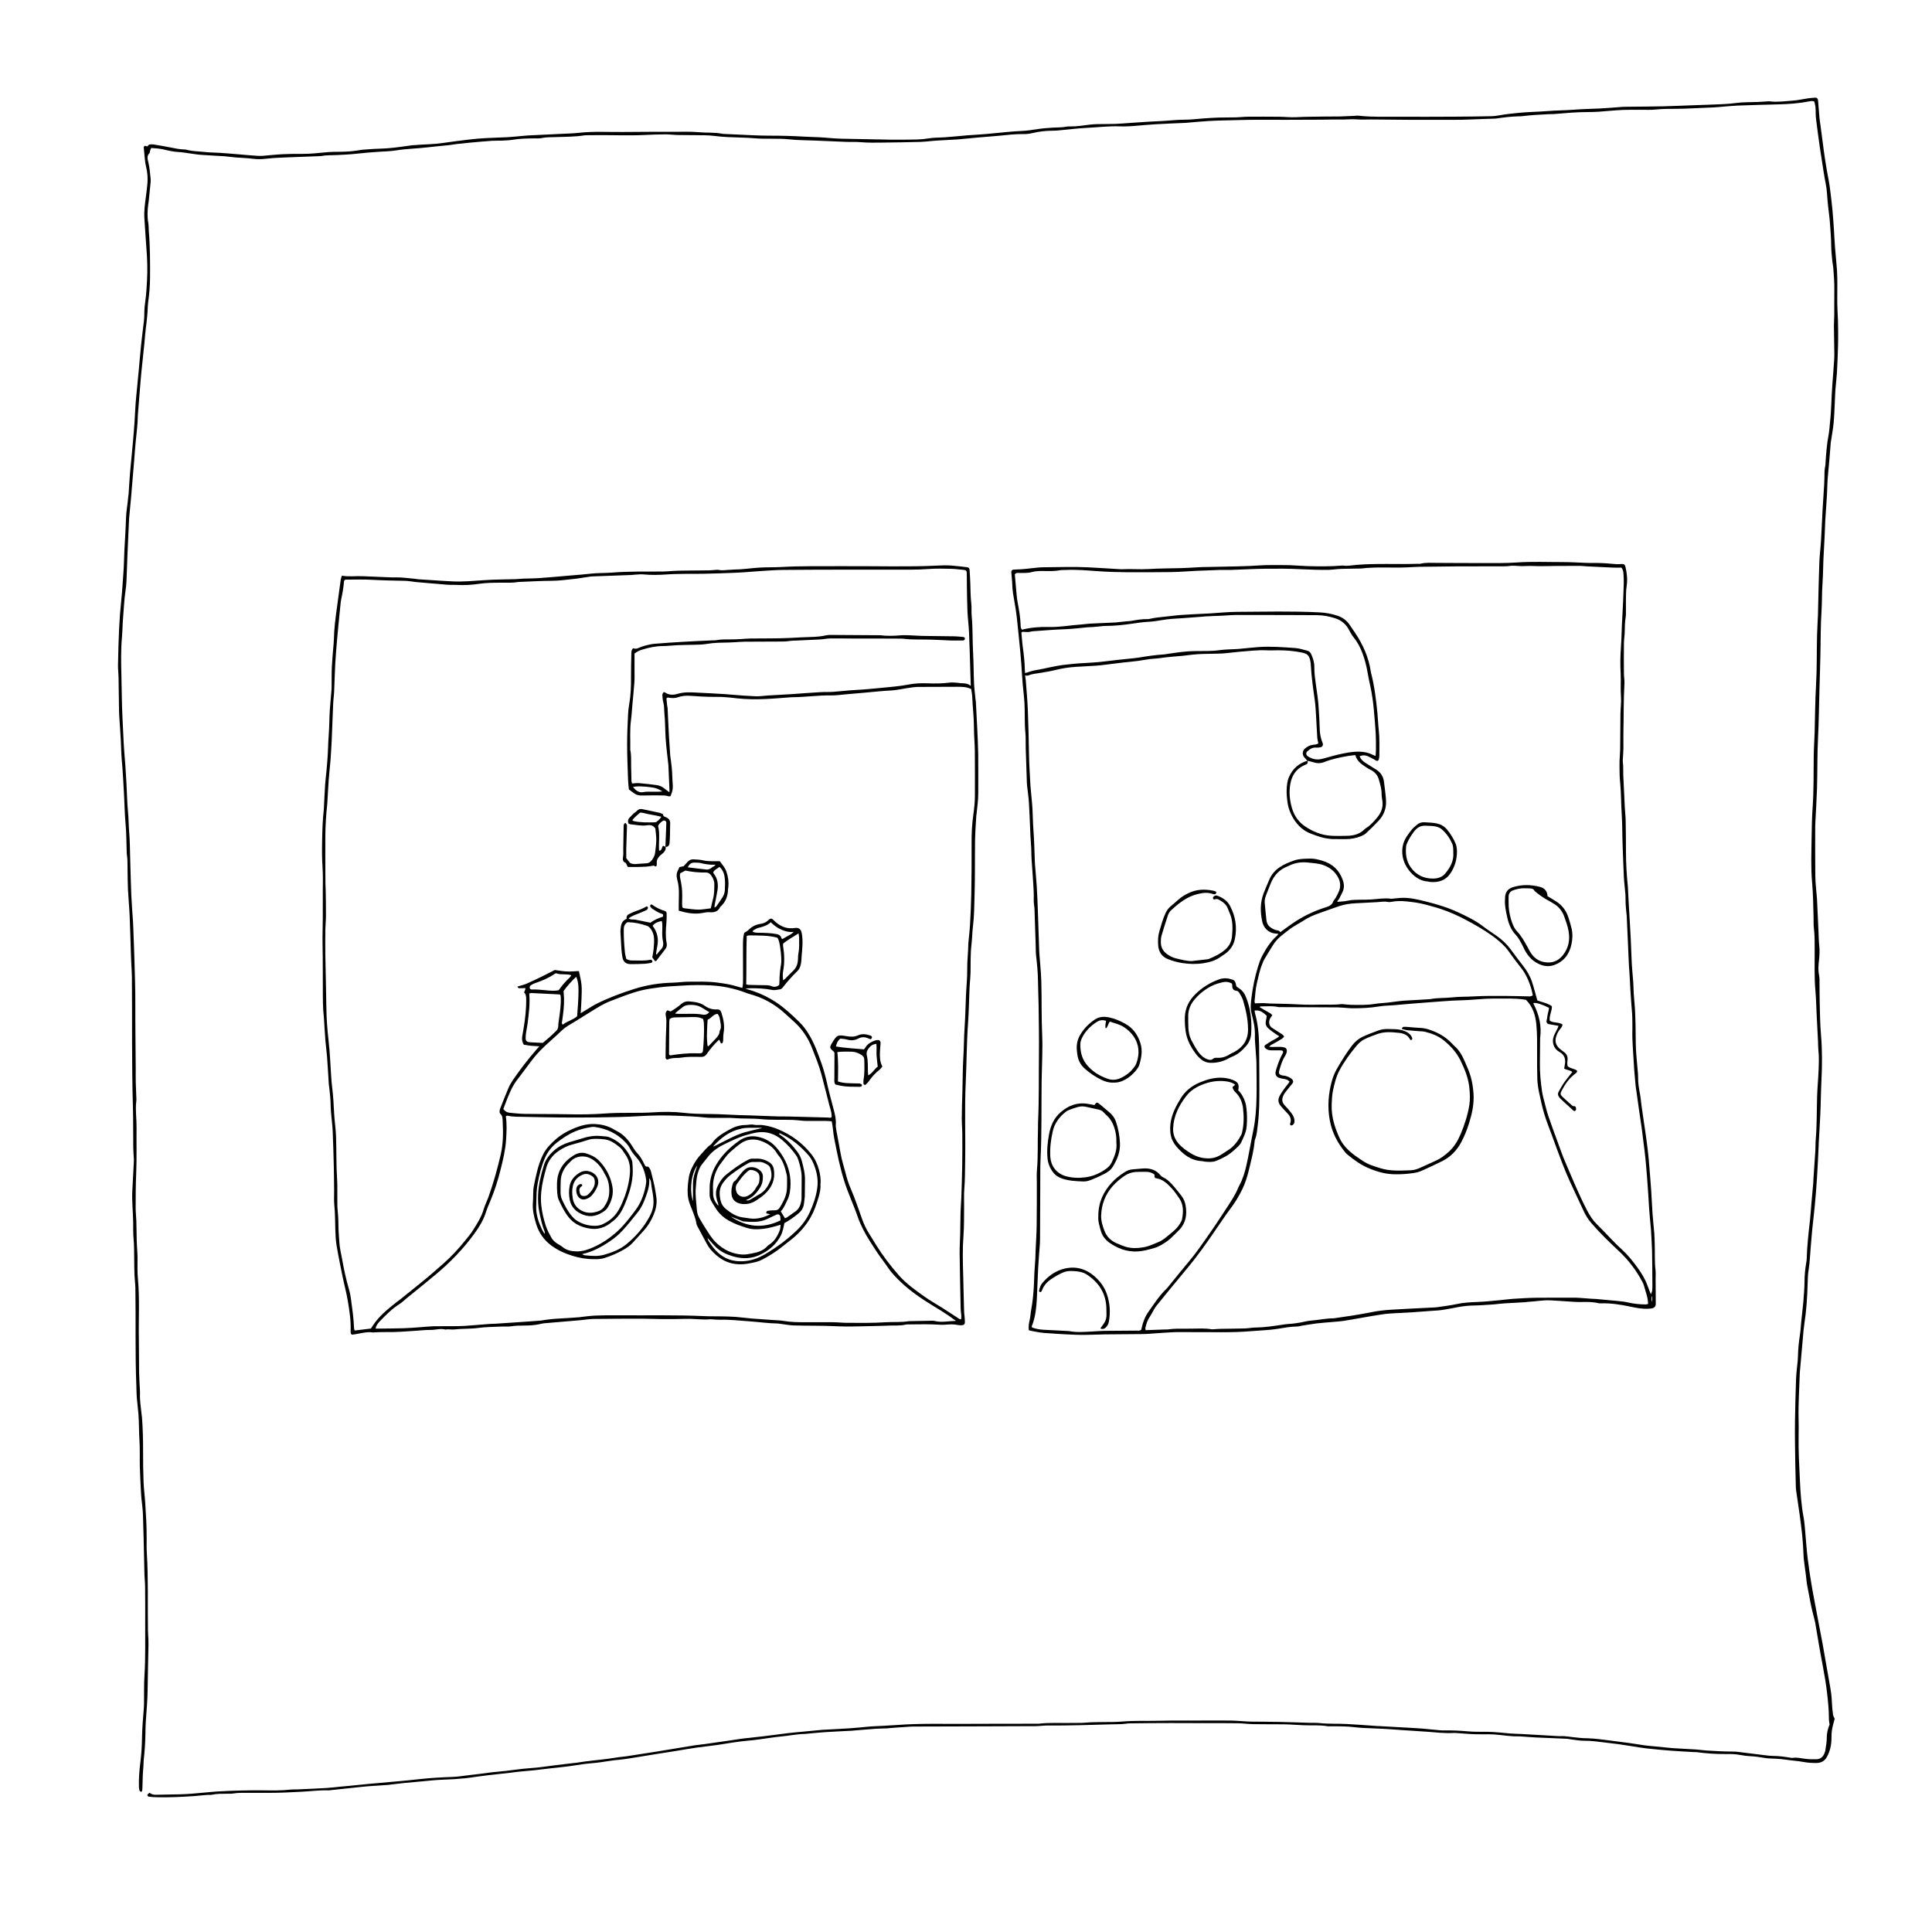 <?xml version="1.0" encoding="UTF-8"?>
<svg xmlns="http://www.w3.org/2000/svg" id="Livello_1" data-name="Livello 1" viewBox="0 0 566.93 566.93">
  <path d="m43.87,526.04c.61.55,1.3.64,2.01.62,2.27-.04,4.53-.07,6.8-.13,1.18-.03,2.37-.08,3.54-.18,2.26-.18,4.51-.4,6.76-.6.22-.02.43-.04.65-.05,4.48-.25,8.95-.39,13.44-.34,2.7.03,5.4.09,8.09-.21.75-.08,1.51-.03,2.27-.07,2.86-.13,5.72-.25,8.57-.42,1.29-.08,2.57-.25,3.86-.38.81-.08,1.61-.14,2.42-.22,1.77-.17,3.54-.36,5.31-.53.27-.03.54-.06.81-.08,2.74-.24,5.48-.48,8.22-.73,2.09-.19,4.18-.39,6.27-.63,3.33-.37,6.66-.56,10.01-.67,1.45-.05,2.89-.31,4.34-.47,1.12-.13,2.25-.26,3.37-.4,1.76-.21,3.52-.5,5.29-.64,3.39-.27,6.73-.89,10.13-1.1,2.36-.15,4.71-.56,7.06-.84,2.03-.24,4.07-.47,6.11-.72.8-.1,1.6-.24,2.4-.35,3.05-.4,6.11-.63,9.14-1.15,1.01-.18,2.04-.23,3.05-.38,2.82-.43,5.65-.86,8.47-1.32,3.89-.63,7.77-1.28,11.65-1.91.96-.15,1.93-.22,2.89-.36,2.56-.36,5.13-.73,7.69-1.1,1.17-.17,2.34-.37,3.52-.52,2.03-.24,4.08-.43,6.11-.68,2.36-.28,4.7-.62,7.06-.9,1.34-.16,2.68-.28,4.02-.4,1.93-.19,3.86-.37,5.79-.55.16-.02.32-.03.48-.04,2.64-.14,5.28-.26,7.92-.44,1.83-.12,3.65-.32,5.48-.48.21-.02.43-.05.64-.06,2.64-.14,5.28-.24,7.92-.44,6.42-.48,12.85-.29,19.27-.32,7.35-.04,14.69-.03,22.04-.04,3.39-.41,6.79-.14,10.19-.23,1.13-.03,2.28.03,3.4-.07,3.72-.34,7.46-.04,11.17-.35,3.62-.3,7.23-.13,10.84-.22,3.56-.09,7.13-.05,10.7-.06,3.35,0,6.7-.03,10.05,0,1.56.02,3.12.17,4.69.26.38.02.76.04,1.13.05,2.86.03,5.73.03,8.59.09,2.97.06,5.94.18,8.9.27.92.03,1.85-.04,2.75.06,2.69.31,5.39.14,8.09.28,2.91.15,5.81.39,8.72.59.22.01.43,0,.65.02,2.64.14,5.28.29,7.92.44,1.62.09,3.23.17,4.85.3,1.72.14,3.43.34,5.15.49.43.04.86.04,1.3.04,2.27-.02,4.53.06,6.79.27,1.93.18,3.89.12,5.83.14,2.22.03,4.41.29,6.62.49,1.24.11,2.48.1,3.72.17,3.28.18,6.57.38,9.85.57.43.02.87.08,1.3.05,1.58-.08,3.11.28,4.67.4.7.05,1.39.18,2.09.19,2,.02,3.99.2,5.97.46,2.3.31,4.6.58,6.9.89,1.71.23,3.41.52,5.12.77.53.08,1.07.12,1.61.17,1.99.19,3.97.39,5.96.58.16.02.32.04.48.05,2.32.13,4.64.25,6.95.4,1.02.07,2.03.23,3.05.3,2.64.19,5.28.3,7.93.31.97,0,1.93.18,2.89.29,2.35.29,4.71.59,7.06.87.54.06,1.08.11,1.61.12,1.73,0,3.44.24,5.15.52.21.03.43.1.64.06,1.25-.22,2.45.12,3.67.26,1.12.14,2.26.17,3.38.13,1.21-.04,1.97-.78,2.36-1.91.09-.25.18-.51.22-.78.16-1.18.41-2.36.4-3.53-.01-1.45.32-2.77.83-3.95-.08-.65-.21-1.17-.2-1.7.01-2.59-.26-5.16-.56-7.74-.58-4.99-1.71-9.88-2.51-14.83-.25-1.54-.51-3.09-.78-4.63-.12-.69-.23-1.39-.42-2.06-.91-3.23-1.46-6.53-2.09-9.81-.2-1.06-.27-2.14-.41-3.21-.09-.75-.2-1.5-.3-2.24-.14-1.12-.33-2.24-.37-3.37-.08-1.94-.19-3.88-.38-5.82-.22-2.2-.52-4.39-.82-6.58-.31-2.24-.66-4.48-.98-6.72-.06-.43-.08-.86-.09-1.29-.09-4.1-.22-8.21-.24-12.31-.02-2.32-.05-4.64,0-6.96.08-4.05.15-8.1.31-12.15.07-1.78.32-3.54.48-5.32.03-.38.06-.75.07-1.13.05-2.16.24-4.31.58-6.45.21-1.33.27-2.68.41-4.03.18-1.77.37-3.54.56-5.31,0-.05.01-.11.02-.16.13-1.99.35-3.98.36-5.98,0-1.95.18-3.87.52-5.79.07-.37.12-.75.13-1.12.1-3.73.52-7.43.94-11.13.2-1.71.29-3.44.44-5.16.17-1.93.36-3.87.53-5.8.04-.48.04-.97.07-1.46.18-2.75.38-5.49.56-8.24.06-1.02.01-2.06.1-3.08.36-4.26.28-8.53.41-12.79.08-2.54.33-5.06.43-7.6.08-1.99.16-3.99-.06-5.99-.09-.8-.06-1.62-.1-2.43-.14-2.8-.29-5.61-.43-8.41-.11-2.1-.13-4.21-.32-6.31-.37-3.99-.23-7.99-.24-11.98,0-2.21.04-4.43-.23-6.63-.13-1.07-.05-2.16-.09-3.24-.12-3.35-.11-6.7-.42-10.03-.41-4.48-.2-8.96-.15-13.44.03-2.91.1-5.83.3-8.74.35-5.07.26-10.15.32-15.23.03-2.21.19-4.42.26-6.63.14-4.7.14-9.4.42-14.09.29-4.91.16-9.83.3-14.74.06-1.94.18-3.88.26-5.82.03-.76.03-1.51.05-2.27.11-4.32.18-8.64.35-12.96.08-2.21.37-4.41.5-6.62.18-2.91.28-5.82.44-8.74.15-2.58.33-5.17.49-7.75.04-.59.06-1.19.06-1.78,0-1.24,0-2.49.27-3.71.06-.26.04-.54.06-.81.18-2.75.38-5.49.91-8.2.23-1.21.27-2.46.41-3.7.41-3.65.39-7.33.68-10.99.2-2.42.36-4.84.53-7.26.04-.59.06-1.19.05-1.78-.03-2.75-.09-5.51-.12-8.26,0-1.02.09-2.05.1-3.08.02-2.43-.02-4.86.02-7.29.04-2.22-.15-4.42-.31-6.63-.05-.64-.22-1.28-.28-1.92-.13-1.5-.32-3.01-.33-4.52-.01-2.33-.23-4.64-.39-6.95-.11-1.56-.36-3.11-.52-4.66-.13-1.29-.25-2.58-.33-3.87-.12-1.95-.63-3.83-.91-5.75-.36-2.45-.79-4.9-1.14-7.35-.41-2.83-.79-5.66-1.14-8.5-.12-.96-.13-1.94-.14-2.91-.01-.82-.17-1.59-.38-2.32-.56-.27-1.04-.14-1.5-.05-2.98.58-5.98.8-9.01.87-3.99.1-7.99.21-11.98.36-1.51.06-3.01.22-4.52.34-.86.07-1.72.16-2.58.2-2.8.13-5.61.25-8.41.36-.81.03-1.62.04-2.43.05-2,.02-3.99-.02-5.98.2-1.55.17-3.13.07-4.7.08-1.84.02-3.68-.02-5.51.07-2.26.11-4.51.36-6.77.51-1.02.07-2.05.08-3.08.09-3.3,0-6.57.3-9.85.58-.54.05-1.08.01-1.62.04-2.59.13-5.17.27-7.74.58-.43.05-.86.05-1.29.06-2.05.06-4.09.3-6.11.6-.21.03-.43.06-.64.07-4.37.09-8.74.4-13.11.36-3.94-.03-7.89,0-11.83-.01-3.89-.02-7.78-.07-11.67-.1-1.24,0-2.49.09-3.73-.02-1.73-.15-3.44.08-5.16.04-1.73-.04-3.46.03-5.19.04-3.51.02-7.02.03-10.54.04-4.75.02-9.51-.08-14.26.08-2.8.09-5.61.1-8.41.26-2.05.12-4.09.32-6.13.49-.22.02-.43.05-.64.06-2.97.13-5.93.24-8.9.41-2.1.12-4.19.33-6.29.5-.48.04-.97.08-1.46.09-.86.03-1.73.08-2.59.04-3.19-.15-6.36.25-9.54.41-2.96.15-5.91.52-8.86.79-.59.05-1.19.06-1.78.07-1.9.02-3.76.25-5.61.69-.83.2-1.71.3-2.56.29-2.49-.04-4.96.27-7.43.51-1.93.19-3.87.31-5.81.48-1.93.17-3.86.37-5.8.55-.16.02-.32.03-.48.04-2.05.11-4.1.21-6.14.34-1.08.07-2.15.2-3.22.29-.48.04-.97.08-1.46.09-3.72.08-7.45.18-11.17.2-2.1.02-4.21.07-6.31-.12-1.45-.13-2.92-.03-4.37-.09-3.07-.11-6.15-.26-9.22-.39-2.43-.1-4.87-.08-7.27-.34-3.45-.38-6.91-.03-10.35-.33-2.59-.22-5.18-.21-7.76-.34-1.29-.07-2.59-.16-3.87-.33-1.94-.26-3.88-.21-5.82-.24-1.78-.03-3.57-.01-5.35-.05-1.08-.03-2.15-.19-3.23-.19-2.05.02-4.1.08-6.15.18-4.43.23-8.86.03-13.29.05-1.24,0-2.48.02-3.73.03-.22,0-.44,0-.65.03-2.83.46-5.7.42-8.55.52-1.35.05-2.69,0-4.03.28-.73.15-1.51.1-2.26.1-2.11.01-4.21.07-6.3.41-1.06.17-2.15.2-3.22.25-.92.04-1.84-.02-2.75.04-2.15.15-4.3.35-6.44.54-1.29.12-2.58.25-3.86.4-.8.09-1.6.25-2.4.34-2.15.23-4.3.4-6.44.66-3,.36-6.02.39-9.01.88-1.64.27-3.33.28-5,.4-2.21.15-4.41.31-6.61.57-1.87.22-3.77.29-5.65.39-1.62.08-3.24,0-4.84.3-.16.03-.32.02-.49.03-3.67.14-7.34.26-11.01.42-1.62.07-3.23.17-4.84.36-1.24.15-2.46.14-3.7-.02-1.66-.21-3.33-.25-5-.38-.75-.06-1.5-.16-2.25-.24-.32-.03-.64-.09-.97-.11-2.32-.14-4.64-.25-6.95-.42-1.13-.08-2.24-.28-3.37-.43-1.07-.14-2.14-.34-3.21-.39-1.52-.08-3-.41-4.46-.77-1.17-.28-2.34-.3-3.56-.42-.12.28-.24.51-.32.76-.08.25-.05.6-.21.77-.72.74-.58,1.61-.36,2.44.44,1.68.52,3.41.73,5.12.04.37,0,.76-.03,1.13-.17,1.77-.35,3.54-.53,5.31-.04.37-.12.74-.16,1.12-.22,1.77-.3,3.54.02,5.32.14.79.09,1.61.16,2.42.39,4.53.38,9.06.36,13.6-.01,2.49-.22,4.96-.57,7.42-.05.37-.07.75-.09,1.13-.07,2.16-.3,4.3-.59,6.45-.19,1.44-.26,2.9-.41,4.35-.29,2.84-.61,5.69-.89,8.53-.16,1.61-.28,3.23-.41,4.84-.18,2.26-.36,4.52-.55,6.78-.03.32-.06.65-.07.97-.04,2.59-.36,5.17-.63,7.74-.18,1.72-.28,3.44-.42,5.16-.18,2.15-.36,4.3-.54,6.45-.13,1.56-.25,3.12-.39,4.68-.17,1.88-.35,3.76-.53,5.64-.02.22-.05.43-.06.64-.16,3.4-.32,6.79-.46,10.19-.12,2.75-.19,5.5-.31,8.25-.04.91-.15,1.83-.28,2.74-.4,2.67-.5,5.37-.72,8.06-.15,1.83-.16,3.67-.32,5.49-.34,3.83-.26,7.67-.16,11.5.11,4.1.1,8.21.32,12.31.13,2.37.23,4.74.34,7.12.11,2.32.35,4.63.51,6.94.12,1.78.23,3.55.32,5.33.15,2.7.18,5.4.44,8.08.2,2.05.18,4.1.36,6.14.21,2.48.21,4.96.28,7.45.11,3.62.18,7.24.33,10.85.11,2.59.33,5.17.5,7.75.04.59.05,1.19.08,1.78.12,3.18.25,6.37.34,9.55.12,4.32.28,8.63.26,12.96-.02,6.27.08,12.53.12,18.8,0,1.35-.02,2.7.01,4.05.03,1.4.1,2.8.15,4.2.02.49.07.98,0,1.46-.31,2.54.11,5.06.08,7.6-.05,4.48.09,8.97-.1,13.45-.14,3.4-.17,6.8-.16,10.2,0,1.29.16,2.58.2,3.88.06,1.89.06,3.78.11,5.67.03,1.19.12,2.37.19,3.56.02.43.04.86.05,1.3.03,2.11-.09,4.23.11,6.32.55,5.94.17,11.88.28,17.81.06,3.24.02,6.48.07,9.73.03,1.78.17,3.56.25,5.33.02.32.03.65.02.97-.09,1.95.25,3.87.44,5.81.04.38.11.75.14,1.12.25,3.34.33,6.69.32,10.04-.01,2.97.03,5.94.14,8.91.08,2.05.36,4.08.49,6.13.22,3.5.45,7.01.42,10.52-.01,1.4-.04,2.81.05,4.21.46,7.5.22,15.01.33,22.52.01.92.09,1.83.13,2.75.02.54.03,1.08.02,1.62-.08,4.43-.2,8.86-.25,13.28-.03,2.97-.3,5.93-.51,8.89-.1,1.4-.12,2.81-.14,4.21-.04,2.54-.23,5.07-.51,7.59-.05.48-.02.97-.06,1.46-.06.97-.16,1.94-.2,2.91-.05,1.13-.06,2.26-.1,3.39-.01.37-.02.74-.08,1.11-.02.13-.23.34-.29.32-.18-.06-.41-.19-.46-.34-.12-.35-.19-.73-.2-1.1-.07-2.43.12-4.85.43-7.26.29-2.3.44-4.62.47-6.94.04-3.03.31-6.03.55-9.05.03-.43.04-.86.05-1.29.04-2.76-.05-5.52.13-8.26.33-5.08.17-10.15.21-15.23.02-3.57,0-7.13-.03-10.7,0-1.13-.14-2.26-.18-3.39-.05-1.46-.06-2.92-.1-4.37-.11-4.48-.19-8.96-.35-13.44-.06-1.61-.29-3.22-.45-4.83-.04-.43-.08-.86-.1-1.29-.13-2.59-.29-5.18-.36-7.77-.07-2.59.06-5.19-.11-7.78-.17-2.59-.11-5.18-.3-7.76-.11-1.61-.35-3.22-.48-4.83-.09-1.13-.09-2.27-.13-3.4-.39-9.61-.13-19.23-.29-28.84-.02-1.18-.2-2.37-.25-3.55-.07-1.73-.09-3.46-.1-5.19-.02-1.89,0-3.77-.18-5.66-.15-1.66-.09-3.35-.12-5.02-.06-3.02-.4-6.04-.25-9.07.13-2.75.29-5.5.43-8.25.02-.38.04-.75.02-1.13-.05-1.08-.16-2.15-.17-3.23-.05-4.11.01-8.22-.11-12.32-.37-12.64-.18-25.28-.29-37.92-.01-1.35-.13-2.69-.19-4.04-.04-.97-.08-1.94-.11-2.92-.12-3.62-.2-7.23-.36-10.85-.11-2.53-.36-5.06-.49-7.59-.1-2-.08-4-.13-6-.03-1.51.05-3.03-.21-4.53-.05-.26-.03-.54-.04-.81-.1-2.7-.08-5.39-.33-8.09-.26-2.85-.29-5.71-.45-8.57-.19-3.29-.34-6.58-.64-9.86-.18-2.05-.21-4.1-.31-6.14-.13-2.48-.32-4.95-.48-7.43-.03-.43-.03-.86-.04-1.3-.05-3.24-.08-6.48-.14-9.72-.02-1.19-.18-2.37-.16-3.55.07-3.56.15-7.13.32-10.68.13-2.8.35-5.6.64-8.39.28-2.69.42-5.38.63-8.07.17-2.21.18-4.42.29-6.63.16-3.13.38-6.25.47-9.38.06-2.11.5-4.17.65-6.26.02-.27.09-.53.11-.8.13-1.94.23-3.88.39-5.81.15-1.88.35-3.76.53-5.64.13-1.34.25-2.69.37-4.03.16-1.83.32-3.66.44-5.48.13-1.94.2-3.88.34-5.82.12-1.61.31-3.22.46-4.83.13-1.4.27-2.79.4-4.19.25-2.69.47-5.37.75-8.06.24-2.36.56-4.71.83-7.07.08-.7.1-1.4.1-2.1,0-1.24.13-2.47.31-3.7.17-1.17.26-2.36.34-3.54.11-1.62.2-3.23.23-4.85.06-3.3-.23-6.58-.47-9.86-.15-1.99-.27-3.98-.39-5.98-.14-2.17.18-4.31.46-6.45.16-1.23.33-2.46.43-3.7.13-1.62.02-3.25-.37-4.83-.46-1.9-.48-3.85-.71-5.77-.02-.15.19-.45.33-.47.23-.03.51.2.71.14.22-.07.35-.46.57-.51.41-.09.86-.1,1.27-.04,1.7.28,3.41.57,5.1.91,1.27.26,2.54.51,3.84.56.27,0,.55.02.8.09,1.68.48,3.42.44,5.13.64,1.51.17,3.02.17,4.52.26,1.83.11,3.66.28,5.49.43,1.02.08,2.04.17,3.06.26.86.07,1.72.14,2.58.19.48.03.97.03,1.46,0,1.99-.16,3.97-.38,5.96-.48,1.89-.1,3.78-.1,5.67-.09,2.38.01,4.74-.25,7.1-.48,1.39-.13,2.81-.13,4.21-.14,2.06-.02,4.1-.19,6.12-.57.16-.03.32-.04.48-.05,1.62-.1,3.23-.26,4.85-.29,2.82-.06,5.59-.45,8.37-.85.37-.05.75-.12,1.12-.15,1.72-.11,3.44-.25,5.17-.31,2.6-.09,5.14-.58,7.71-.89,2.25-.27,4.49-.59,6.75-.77,2.8-.22,5.61-.25,8.41-.4,1.51-.08,3.01-.26,4.52-.39.54-.05,1.07-.1,1.61-.13,3.23-.16,6.47-.3,9.7-.46,1.67-.08,3.35-.12,5.01-.3,4.37-.49,8.74-.2,13.11-.25,4.97-.06,9.94-.05,14.91-.05,2.43,0,4.88-.1,7.29.12,2.31.21,4.65,0,6.94.47.31.06.65.04.97.06,2.8.13,5.61.26,8.41.38,1.34.06,2.69.09,4.03.1,3.51,0,7.02.07,10.52.29,1.94.12,3.89.11,5.82.27,1.83.15,3.65.31,5.49.34,4.64.08,9.29.2,13.93.27,2.65.04,5.29,0,7.94-.05,1.13-.03,2.27-.15,3.38-.33,1.45-.24,2.91-.2,4.36-.29,1.99-.13,3.97-.33,5.96-.51.27-.02.54-.06.81-.08,1.88-.13,3.77-.23,5.65-.39,2.04-.17,4.08-.41,6.12-.59,1.45-.13,2.9-.25,4.36-.31,1.62-.06,3.22-.33,4.82-.57,1.44-.21,2.89-.31,4.34-.41,1.35-.09,2.7-.01,4.04-.29.37-.08.75-.07,1.13-.06,1.9.03,3.76-.3,5.64-.52.8-.1,1.61-.15,2.42-.16,1.67-.04,3.35,0,5.02-.06,1.45-.05,2.91-.18,4.36-.28,2.8-.18,5.6-.41,8.4-.51,2.64-.1,5.27-.46,7.92-.45,1.72,0,3.44-.24,5.16-.36,1.51-.1,3.01-.22,4.52-.26,1.73-.05,3.46-.01,5.19-.06,1.13-.03,2.26-.18,3.39-.19,3.08-.02,6.15-.02,9.23.01,1.67.02,3.35.22,5.01.13,2.86-.16,5.72-.13,8.58-.19,1.35-.03,2.7.01,4.05-.02,1.51-.04,3.02-.13,4.53-.19.38-.02.76-.08,1.13-.04,3.98.46,7.99.28,11.98.31,5.4.03,10.81,0,16.21-.02,3.57-.02,7.13-.06,10.7-.14.97-.02,1.94-.16,2.89-.34,1.7-.32,3.42-.44,5.13-.63,2.8-.3,5.6-.3,8.4-.53,2.63-.22,5.28-.2,7.92-.41,2.48-.2,4.96-.24,7.44-.35,2.26-.1,4.52-.32,6.78-.48.43-.03.86-.03,1.3-.03,3.51-.04,7.02-.05,10.54-.13,2.92-.06,5.83-.21,8.74-.31,2.97-.11,5.93-.19,8.9-.33,1.29-.06,2.59-.17,3.87-.34,2.04-.27,4.1-.22,6.15-.29.86-.03,1.72-.1,2.59-.15.38-.02.76-.09,1.13-.04,2.22.29,4.42-.06,6.62-.2,1.55-.1,3.09-.47,4.64-.69.69-.1,1.39-.15,2.09-.19.43-.02.69.24.77.68.04.21.05.43.07.64.12,1.51.22,3.01.36,4.52.07.8.21,1.6.32,2.4.2,1.5.4,2.99.59,4.49.48,3.85,1.06,7.69,1.8,11.51.21,1.06.35,2.13.48,3.2.23,1.87.46,3.75.64,5.63.17,1.83.29,3.66.41,5.49.12,1.83.2,3.66.34,5.49.17,2.2.42,4.4.57,6.6.1,1.45.09,2.92.1,4.37.02,2.43-.09,4.87.05,7.29.12,2.1.18,4.21.19,6.31,0,1.46,0,2.92-.04,4.38-.08,2.59-.17,5.18-.32,7.77-.1,1.67-.33,3.33-.45,4.99-.1,1.35-.12,2.7-.19,4.05-.1,1.89-.15,3.78-.33,5.66-.16,1.66-.46,3.31-.71,4.96-.04.27-.11.53-.13.8-.14,1.67-.25,3.33-.4,5-.17,1.99-.39,3.97-.53,5.96-.1,1.4-.09,2.81-.17,4.21-.15,2.53-.33,5.06-.5,7.59,0,.05-.01.11-.01.16-.14,3.13-.23,6.26-.44,9.38-.2,3.07-.16,6.16-.38,9.22-.19,2.65-.11,5.29-.28,7.93-.27,4.21-.24,8.42-.32,12.63-.07,3.51-.2,7.02-.29,10.52-.13,4.64-.18,9.29-.41,13.93-.25,4.97-.16,9.94-.3,14.9-.1,3.29-.32,6.58-.48,9.86-.02.49-.05.97-.05,1.46,0,4.81-.04,9.62.03,14.43.03,2.15.3,4.3.47,6.45.02.22.03.43.04.65.14,2.97.28,5.93.41,8.9.07,1.45.07,2.9.23,4.36.16,1.49.09,3.01-.09,4.52-.18,1.44-.25,2.9.06,4.35.1.47.11.96.11,1.45.02,2,0,4,.05,6,.09,3.29.1,6.58.38,9.85.39,4.54.36,9.07.13,13.6-.16,3.24-.17,6.48-.32,9.71-.13,2.91-.32,5.82-.48,8.73-.02.27,0,.54-.02.81-.15,3.07-.28,6.15-.48,9.22-.17,2.69-.39,5.38-.64,8.07-.24,2.52-.55,5.04-.8,7.56-.16,1.61-.26,3.23-.41,4.84-.19,2.15-.25,4.3-.6,6.44-.23,1.38-.26,2.8-.3,4.2-.1,3.94-.36,7.87-.97,11.77-.2,1.28-.29,2.57-.4,3.86-.31,3.38-.6,6.77-.9,10.15-.01.16-.02.32-.03.49-.13,4.43-.45,8.85-.35,13.28.03,1.67.05,3.35.01,5.02-.08,4.32.17,8.64.37,12.95.17,3.66.4,7.33,1.09,10.94.25,1.32.33,2.68.46,4.02.25,2.69.41,5.38.74,8.06.38,3.05.83,6.09,1.37,9.11.95,5.31,2.02,10.59,3,15.9.71,3.87,1.33,7.76,2.04,11.63.33,1.81.64,3.61.69,5.45.04,1.24.17,2.48.33,3.71.05.4.3.78.49,1.25-.25,1.01-.6,2.09-.78,3.21-.16.95-.14,1.94-.17,2.91-.05,1.76-.45,3.41-1.27,4.97-.67,1.29-1.76,1.87-3.15,1.88-1.24,0-2.47-.06-3.7-.29-1.8-.34-3.64-.43-5.45-.71-1.66-.26-3.33-.26-5-.36-.38-.02-.75-.08-1.12-.14-1.33-.22-2.66-.44-4.01-.49-1.02-.04-2.05-.17-3.05-.37-1.5-.29-3.01-.28-4.52-.27-2.76.02-5.5-.19-8.23-.54-.32-.04-.65-.02-.97-.04-2.15-.13-4.31-.22-6.46-.39-2.47-.19-4.94-.42-7.41-.69-1.45-.16-2.88-.43-4.32-.65-1.33-.2-2.66-.43-3.99-.61-2.24-.29-4.49-.56-6.74-.81-.96-.1-1.94-.17-2.91-.16-1.47.01-2.9-.24-4.34-.44-.32-.04-.64-.14-.96-.15-3.02-.13-6.04-.24-9.06-.38-1.51-.07-3.01-.21-4.52-.31-.22-.01-.43-.03-.65-.02-2.22.06-4.4-.33-6.6-.51-1.34-.11-2.7-.11-4.05-.09-2.43.04-4.85-.15-7.28-.35-.38-.03-.76-.06-1.13-.04-2.54.13-5.07-.15-7.6-.35-3.33-.26-6.67-.4-9.99-.68-1.83-.15-3.66-.21-5.5-.3-1.94-.1-3.89-.11-5.81-.35-2.48-.31-4.96-.28-7.44-.28-.22,0-.44.02-.65-.02-2.41-.42-4.85-.17-7.27-.3-1.18-.06-2.37-.13-3.55-.19-.7-.03-1.4-.07-2.1-.07-2.97-.02-5.94,0-8.91-.05-1.45-.02-2.9-.23-4.36-.26-3.02-.05-6.05-.03-9.07-.03-3.57,0-7.13-.04-10.7-.03-4,0-8,.04-11.99.09-.8,0-1.61.18-2.41.22-1.08.05-2.16.04-3.24.07-6.21.18-12.41.39-18.63.34-1.13,0-2.26.18-3.39.19-5.67.04-11.35.05-17.02.06-5.78.02-11.56.03-17.34.05-.76,0-1.51-.01-2.27.02-.86.04-1.72.12-2.58.18-.54.04-1.08.06-1.62.1-.97.08-1.93.18-2.9.24-1.08.06-2.16.04-3.24.12-2.15.15-4.3.35-6.44.52-.16.01-.32.04-.48.05-2.64.14-5.28.25-7.92.42-1.83.12-3.65.32-5.47.48-.11,0-.21.04-.32.04-2.44.02-4.82.55-7.24.77-2.04.19-4.06.55-6.09.81-1.12.15-2.24.3-3.37.39-3.01.24-5.98.8-8.97,1.25-2.08.31-4.17.5-6.25.8-2.08.3-4.15.67-6.22,1.01-1.97.31-3.94.61-5.91.93-1.49.24-2.98.49-4.47.73-2.07.33-4.14.71-6.24.9-1.77.16-3.52.47-5.29.72-.43.06-.86.11-1.28.16-1.39.15-2.8.24-4.18.45-3.25.51-6.51.92-9.79,1.24-1.34.13-2.67.34-4.01.48-1.66.17-3.33.31-4.99.47-.8.08-1.6.21-2.4.3-2.03.23-4.07.45-6.1.68-1.12.13-2.25.28-3.37.43-1.17.16-2.34.36-3.52.48-2.2.22-4.41.37-6.62.43-2.15.06-4.3.33-6.45.52-1.61.14-3.22.28-4.83.44-1.39.14-2.78.32-4.17.48-.21.03-.43.08-.64.09-1.88.13-3.77.24-5.65.38-1.29.1-2.58.24-3.86.38-2.63.28-5.25.56-7.88.84-.05,0-.11,0-.16,0-2.6-.08-5.17.27-7.76.4-3.13.15-6.25.34-9.39.33-2.11,0-4.21-.02-6.32,0-1.51.01-3.02-.06-4.53.2-.58.1-1.19.05-1.78.06-1.46.03-2.91-.03-4.36.29-.47.1-.97.03-1.45.06-.86.06-1.72.14-2.57.22-.27.02-.54.07-.81.09-3.77.27-7.54.45-11.32.37-.81-.02-1.62-.08-2.42-.17-.16-.02-.34-.24-.42-.4-.04-.08.11-.29.21-.4.1-.12.26-.19.54-.39Z"></path>
  <path d="m301.89,390.35c-.1-1.07,0-1.94.22-2.82.27-1.09.3-2.24.51-3.35.39-2.07.58-4.16.73-6.26.11-1.51.09-3.02.19-4.52.09-1.34.2-2.69.27-4.04.05-.81.05-1.62.08-2.43.1-2.42.28-4.85.31-7.27.06-4.16.04-8.32.05-12.48,0-1.3-.08-2.6.04-3.89.36-3.99.15-7.99.3-11.98.03-.7-.02-1.41.02-2.11.32-6.69.18-13.39.26-20.09.05-4.7-.04-9.4-.1-14.1-.03-2.37-.16-4.75-.18-7.12-.02-2.54-.29-5.06-.57-7.58-.1-.91-.07-1.83-.1-2.75-.11-3.56-.22-7.12-.35-10.69-.04-.97-.27-1.94-.23-2.9.06-1.51-.05-3.02-.13-4.52-.14-2.53-.36-5.06-.52-7.59-.06-1.02-.04-2.05-.09-3.08-.06-1.13-.15-2.26-.22-3.39-.04-.7-.06-1.4-.09-2.1-.12-2.59-.19-5.18-.36-7.76-.11-1.67-.36-3.32-.54-4.98-.03-.27-.06-.54-.06-.81-.12-3.4-.24-6.8-.34-10.2-.05-1.51.05-3.03-.1-4.52-.29-2.91-.1-5.83-.27-8.74-.11-1.94-.38-3.86-.54-5.8-.15-1.88-.25-3.77-.38-5.65-.08-1.08-.16-2.15-.27-3.22-.34-3.44-.66-6.87-1.04-10.31-.18-1.61-.43-3.21-.72-4.8-.29-1.59-.58-3.18-.62-4.81-.03-1.24-.2-2.47-.28-3.71-.04-.55.2-.79.74-.84.16-.02.32-.02.49-.02,2.16-.03,4.3-.34,6.44-.56.64-.07,1.29-.1,1.94-.1,4.26-.02,8.53-.2,12.79.01,3.18.16,6.36.37,9.53.56.16,0,.32.02.49.01,2.58-.15,5.17.1,7.75-.05,3.24-.2,6.47-.2,9.71-.28,1.78-.05,3.56-.18,5.33-.27.32-.02.65-.03.97-.04,4.59-.1,9.18-.14,13.76-.32,1.99-.08,3.98-.27,5.98-.26,1.95,0,3.89-.02,5.83.03,1.67.05,3.34.22,5.01.27,3.51.1,7.02.13,10.52-.17,1.35.23,2.69-.09,4.02-.19,5.99-.49,11.99-.12,17.98-.32.27,0,.55.05.81-.02,1.55-.38,3.11-.25,4.68-.24,4.75.02,9.51.06,14.26.05,3.08,0,6.17.04,9.23-.17,4.48-.32,8.96-.11,13.44-.12,2.37,0,4.74.15,7.1.24.38.01.76.03,1.13.02,2.16-.04,4.32.04,6.47.26.86.09,1.71.14,2.58.05.79-.08,1.08.16,1.26.94.42,1.8.6,3.63.33,5.47-.2,1.35-.21,2.69-.22,4.04,0,1.13,0,2.27,0,3.4,0,.59.02,1.2-.08,1.78-.28,1.55-.22,3.12-.29,4.68-.04.97-.21,1.93-.22,2.9-.03,2.97-.03,5.94,0,8.91,0,.97.21,1.94.15,2.91-.28,4.86-.19,9.72-.3,14.58-.03,1.51.02,3.03,0,4.54-.02,1.02-.11,2.04-.16,3.07-.01.22-.05.44-.02.65.23,1.71.05,3.44.19,5.15,0,.05.01.11.01.16.13,2.75.25,5.5.39,8.25.06,1.24.22,2.47.25,3.71.06,3.08.09,6.16.09,9.24,0,3.46.21,6.9.56,10.34.03.27.03.54.04.81.13,2.48.25,4.96.41,7.44.28,4.42.51,8.84.65,13.26.07,2.15.32,4.3.48,6.45.02.32.03.65.04.97.05,1.67.14,3.34.31,5.01.22,2.2.25,4.42.32,6.63.07,2.32.01,4.65.12,6.97.1,2.15.35,4.3.52,6.45.05.65.13,1.29.11,1.94-.03,1.69.27,3.33.58,4.97.2,1.06.26,2.14.41,3.21.23,1.71.49,3.42.74,5.13.16,1.12.35,2.24.5,3.36.19,1.39.39,2.78.55,4.17.15,1.29.29,2.57.4,3.86.24,2.9.48,5.81.68,8.71.15,2.21.22,4.42.38,6.63.14,1.94.37,3.87.52,5.8.08,1.08.08,2.16.12,3.24.08,2.48-.06,4.97.23,7.44.1.85.03,1.73.03,2.59.01,2.05.03,4.11.04,6.16,0,.43.02.87,0,1.3-.03.61-.37,1.01-.95,1.16-.36.09-.74.12-1.12.14-1.8.12-3.54-.22-5.29-.59-2.91-.62-5.83-1.09-8.82-.98-.21,0-.44,0-.64-.05-1.64-.4-3.3-.39-4.97-.35-1.5.04-3.01-.12-4.52-.2-1.56-.09-3.12-.22-4.68-.29-2.16-.1-4.3.34-6.45.44-.27.01-.53.08-.8.1-1.99.11-3.98.21-5.98.34-.97.06-1.93.18-2.89.27-.21.02-.43.05-.64.06-1.94.11-3.88.29-5.82.31-1.41.02-2.8.18-4.18.42-1.59.27-3.17.63-4.77.87-1.17.17-2.36.21-3.55.3-1.4.11-2.8.21-4.2.31-.22.02-.43.04-.65.05-2.32.13-4.64.24-6.95.39-.97.06-1.94.18-2.89.33-1.81.28-3.62.6-5.42.91-1.75.3-3.5.64-5.26.91-1.01.16-2.04.21-3.06.31-1.67.15-3.34.26-5,.45-1.5.18-2.98.46-4.47.69-.42.07-.84.22-1.27.22-1.95.02-3.86.38-5.78.69-2.51.4-5.05.45-7.58.67-5.99.52-11.98.24-17.97.29-1.73.01-3.46-.05-5.19.03-2.32.1-4.63.31-6.94.46-.59.04-1.19.07-1.78.08-3.73.03-7.46.04-11.18.09-2.32.03-4.64.17-6.96.15-2.27-.02-4.53-.18-6.8-.29-.86-.04-1.72-.15-2.58-.18-2-.06-3.96-.4-5.97-.88Zm81.8-167.13c.08.44.12.87-.41,1.09-.25.11-.49.23-.74.34-2.32,1.07-3.49,3.06-3.91,5.42-.41,2.35-.2,4.74.48,7.05.66,2.24,1.92,4.08,3.89,5.4,2.29,1.52,4.76,2.55,7.52,2.72,1.61.1,3.24.06,4.86.02,1.88-.04,3.62-.51,5.01-1.89.19-.19.42-.35.64-.49,1.25-.8,2.2-1.91,3.13-3.03,1.06-1.29,1.68-2.76,1.53-4.48-.07-.8-.27-1.6-.27-2.41.01-1.49-.42-2.86-.82-4.27-.34-1.17-1.05-1.99-2.04-2.6-.37-.23-.79-.36-1.14-.6-1.51-1.01-3.17-1.87-3.71-3.91-.75.08-1.45.13-2.13.25-2.39.42-4.77.9-7.04,1.8-1.11.44-2.2.39-3.32,0-.5-.18-1.04-.26-1.56-.38-.32-.35-.67-.69-.96-1.07-.61-.79-.53-1.82.19-2.48.65-.59,1.4-.99,2.29-1.13.56-.09,1.18-.06,1.68-.43-.12-.63-.28-1.2-.32-1.78-.14-2.05-.21-4.1-.34-6.14-.1-1.62-.17-3.24-.4-4.84-.48-3.37-.95-6.73-1.14-10.13-.02-.38-.05-.76-.12-1.13-.36-1.84-.85-2.31-2.73-2.68-2.23-.44-4.49-.62-6.76-.62-1.08,0-2.16.07-3.24.01-2.71-.14-5.39.22-8.08.42-1.67.13-3.32.4-4.99.5-1.89.11-3.78.08-5.67.14-1.02.03-2.05.1-3.06.2-1.02.09-2.03.27-3.05.36-2.2.18-4.4.35-6.58.67-1.28.18-2.59.18-3.86.41-1.65.3-3.3.53-4.97.68-2.41.22-4.82.57-7.23.85-.86.1-1.71.21-2.58.27-1.94.13-3.88.23-5.82.34-2.16.12-4.29.44-6.39.98-1.3.33-2.64.52-3.97.76-1.27.24-2.58.27-3.79.8-.25.11-.6.02-.98.02.08.47.18.89.21,1.31.21,2.85.48,5.7.6,8.56.18,4.37.28,8.74.35,13.12.05,3.19.27,6.36.44,9.54.01.27.06.54.08.81.17,1.99.4,3.97.51,5.96.11,1.94.11,3.88.26,5.82.25,3.07.29,6.15.42,9.22.01.32.01.65.04.97.17,2.15.38,4.3.52,6.45.15,2.37.24,4.75.33,7.12.14,3.89.26,7.77.39,11.66.01.38.03.76.06,1.13.19,2.64.48,5.27.56,7.91.16,5.4.02,10.8.27,16.2.09,1.99.04,4,.01,6-.04,2.43-.15,4.86-.18,7.28-.1,7.56.06,15.12-.31,22.68-.12,2.37-.08,4.75-.09,7.13-.03,5.51-.05,11.02-.07,16.53,0,.43-.01.86-.04,1.3-.17,2.42-.38,4.84-.51,7.27-.16,3.02-.23,6.04-.39,9.06-.14,2.48-.41,4.95-1.25,7.32-.1.28-.37.55-.13.97,1.01.37,2.12.58,3.25.65,2.32.13,4.64.24,6.95.36.27.01.54.02.81.07,2.2.4,4.42.2,6.63.09,1.18-.06,2.36-.18,3.55-.19,3.19-.02,6.38-.04,9.56-.07.42,0,.87.11,1.28-.28.04-.16.09-.37.13-.57.37-1.71,1.01-3.33,2.02-4.74,1.63-2.28,3.13-4.67,5.18-6.62.27-.26.5-.57.74-.86,2.02-2.47,4-4.96,6.05-7.39,2.27-2.69,4.2-5.62,6.23-8.48,1.06-1.5,2.06-3.04,3.07-4.57,1.45-2.21,2.95-4.38,4.23-6.7.44-.8.73-1.68,1.17-2.48,1.02-1.87,1.6-3.9,2.06-5.94.76-3.42,1.32-6.88,2.03-10.31.64-3.13.84-6.31.91-9.49.07-3.24,0-6.48-.02-9.73,0-.38,0-.76-.03-1.13-.12-1.77-.25-3.55-.37-5.32-.03-.48-.08-.97-.06-1.45.06-1.35-.04-2.69-.29-4.01-.19-1.01-.42-2-.69-2.99-.43-1.61-.2-3.23,0-4.81.37-3,.99-5.96,1.87-8.86.35-1.13.73-2.28,1.29-3.31,1.15-2.14,2.45-4.21,4.3-5.84.15-.13.25-.32.42-.55-.33-.04-.54-.06-.75-.08-2.33-.16-3.63-1.84-3.98-3.47-.62-2.84-.65-5.68.43-8.45.51-1.31,1.07-2.59,1.62-3.89.65-1.54,1.71-2.76,3.08-3.68,1.3-.88,2.76-1.45,4.25-1.97,1.51-.53,3.1-.49,4.64-.54,1.21-.04,2.47.28,3.65.64,2.93.88,4.95,2.76,5.97,5.69.45,1.29.44,2.53-.22,3.75-.28.52-.53,1.06-.8,1.59-.1.19-.25.35-.36.54-.09.15-.36.26-.19.48.99-.1,1.97-.11,2.9-.32,1.23-.28,2.46-.28,3.7-.3,1.13-.01,2.27,0,3.4-.08,1.88-.13,3.74-.47,5.64-.22.37.05.75-.05,1.13-.08.59-.05,1.18-.12,1.77-.16,2.63-.15,5.14.5,7.65,1.12,3.2.8,6.34,1.77,9.33,3.17,2.49,1.17,4.97,2.35,7.18,4.05,1.32,1.02,2.75,1.91,4.11,2.88,1.54,1.11,2.92,2.39,4.04,3.93,1.18,1.61,2.38,3.21,3.61,4.78,1.11,1.42,2.02,2.95,2.59,4.64.6,1.78,1.04,3.61,1.58,5.51,1.34.54,2.93.75,4.28,1.7.06,1.46-.86,2.79-.62,4.26,1.15.75,2.6.33,3.72,1.09.01.68-.48,1.09-.82,1.54-.46.62-.79,1.28-1.02,2-.45,1.38-.1,2.56.96,3.52.44.4.93.74,1.4,1.1.7.52,1.03,1.19.99,2.09-.03.69-.21,1.4.05,2.04.84.69,1.96.68,2.74,1.28.05.49-.23.65-.5.85-1.78,1.31-3.02,3.07-4.02,5-.48.92-.43,1.19.27,1.86.9.86,1.84,1.67,2.77,2.49.12.1.28.23.41.22.76-.09.75.46.77.94,0,.16-.19.37-.34.48-.08.06-.32-.01-.42-.1-1.24-1.12-2.47-2.25-3.7-3.39-.23-.22-.44-.48-.61-.74-.29-.44-.33-.92-.07-1.38.51-.89.98-1.81,1.56-2.64.77-1.1,1.64-2.13,2.48-3.2-.67-.61-1.63-.51-2.4-1.03.06-.31.11-.62.17-.93.34-1.68.07-3.03-1.62-3.97-1.67-.93-2.26-2.88-1.57-4.64.31-.8.76-1.54,1.13-2.32.09-.18.13-.38.22-.66-.41-.08-.71-.14-1.02-.19-.64-.11-1.28-.19-1.91-.33-.38-.09-.62-.48-.58-.87.02-.21.1-.42.14-.63.09-.53.13-1.08.26-1.59.15-.57.3-1.12.33-1.67-2.14-1.08-3.57-1.51-4.57-1.42,0,.05-.01.11,0,.16.04.1.09.2.14.29,1.52,3.07,2.3,6.27,1.84,9.71-.03.21-.01.43-.02.65-.02,2.27-.02,4.54-.06,6.81-.04,2.81.23,5.6.64,8.38.14.96.4,1.9.64,2.84.38,1.46.73,2.93,1.21,4.36.88,2.61,1.84,5.19,2.79,7.77.67,1.82,1.3,3.67,2.06,5.45,2.06,4.81,4.03,9.66,6.44,14.32.8,1.55,1.72,3,2.97,4.22,2.47,2.41,4.72,5.04,7.29,7.36,1.72,1.56,3.18,3.38,4.55,5.26,1.21,1.67,2.3,3.4,2.99,5.35.29.81.62,1.61,1,2.57.16-.47.33-.79.37-1.13.07-.59.07-1.19.06-1.78-.02-3.3-.03-6.59-.1-9.89-.05-2.1-.21-4.2-.32-6.3,0-.16-.04-.32-.05-.48-.17-1.88-.36-3.76-.49-5.64-.2-3.07-.35-6.14-.61-9.2-.21-2.47-.39-4.95-.69-7.41-.28-2.36-.58-4.71-.89-7.06-.24-1.76-.52-3.52-.78-5.28-.26-1.81-.51-3.63-.76-5.44-.07-.48-.17-.96-.21-1.44-.2-2.26-.44-4.51-.55-6.78-.17-3.29-.52-6.57-.42-9.87.03-1.19-.02-2.38-.03-3.57,0-.38-.02-.76-.05-1.13-.17-2.26-.37-4.52-.5-6.78-.1-1.67-.14-3.34-.27-5.01-.24-3.01-.32-6.04-.46-9.06-.12-2.59-.23-5.18-.35-7.77,0-.22-.05-.43-.07-.64-.09-.97-.2-1.93-.25-2.9-.05-.92,0-1.84-.06-2.75-.13-1.72-.37-3.43-.46-5.16-.16-3.13-.24-6.26-.37-9.39-.12-3.02-.06-6.04-.26-9.06-.21-3.01-.15-6.04-.44-9.05-.07-.75-.14-1.51-.16-2.26-.04-1.4-.06-2.81-.04-4.21.02-1.13.16-2.26.18-3.39.05-3.51.04-7.02.09-10.54.02-1.67.28-3.36.15-5.01-.18-2.26.03-4.51-.09-6.76-.14-2.58-.11-5.17.08-7.77.21-2.9.21-5.82.4-8.73.21-3.29.32-6.58.43-9.87.04-1.02-.02-2.05-.09-3.07-.04-.58-.17-1.16-.61-1.68-.81,0-1.62.03-2.43,0-2.59-.11-5.18-.24-7.76-.37-.65-.03-1.29-.13-1.94-.14-2.43,0-4.86.01-7.29.03-1.94.01-3.89.1-5.83.03-1.08-.04-2.14-.07-3.23,0-1.12.07-2.26-.1-3.39-.1-.7,0-1.4.16-2.09.16-4.92.02-9.83,0-14.75.03-3.51.02-7.02.06-10.53.12-1.24.02-2.48.12-3.72.17-4.47.19-8.96-.22-13.43.34-.11.01-.22,0-.32,0-1.67.03-3.35.05-5.02.09-.59.01-1.19.05-1.78.1-.81.06-1.61.19-2.42.2-2.7.03-5.4-.06-8.1-.19-3.5-.18-7.02-.18-10.53-.14-3.29.04-6.58.23-9.87.34-1.13.04-2.27-.02-3.4.01-2.32.07-4.64.17-6.96.27-2.43.11-4.85.33-7.28.36-4.48.07-8.97.06-13.45.04-2.7-.02-5.39-.11-8.09-.3-3.12-.22-6.25-.51-9.38-.36-.59.03-1.2-.02-1.78.09-1.34.25-2.69.25-4.04.23-1.4-.03-2.79-.08-4.18.3-1.26.35-2.57.24-3.87.25-.37,0-.77-.07-1.13.42.17,1.92.34,3.96.53,6,.07.75.16,1.5.3,2.24.41,2.17.8,4.35.87,6.57.02.48-.01.98.42,1.42,2.59-.66,5.28-.86,7.97-.79,3.21.09,6.34-.54,9.51-.74.81-.05,1.61-.2,2.41-.24,2.53-.13,5.07-.23,7.6-.35.27-.01.54-.06.8-.09.8-.08,1.61-.17,2.41-.25.43-.04.87-.03,1.29-.11,1.6-.28,3.19-.56,4.82-.53.16,0,.33,0,.48-.04,1.63-.37,3.29-.56,4.96-.71,1.45-.13,2.89-.36,4.34-.46,2.31-.16,4.63-.26,6.95-.38.54-.03,1.08-.05,1.62-.08,2.64-.16,5.28-.45,7.92-.46,8.05-.04,16.09-.25,24.14.15,1.85.09,3.63.4,5.39,1,1.49.51,2.67,1.38,3.54,2.69.51.76,1.04,1.51,1.55,2.27,2.35,3.49,4.03,7.25,4.64,11.45.02.16.06.32.1.47,1,3.82,1.44,7.74,1.84,11.65.16,1.61.2,3.23.38,4.84.3,2.59.19,5.18.19,7.77,0,.37-.1.74-.19,1.1-.07.26-.43.42-.66.31-.24-.11-.46-.27-.7-.4-.62-.33-1.23-.69-1.87-.95-.85-.35-1.38-.32-2.37,0,.12.24.2.49.35.71.43.65,1.06,1.07,1.7,1.47.96.61,1.93,1.19,2.88,1.8,1.25.81,2,1.96,2.2,3.43.22,1.6.42,3.21.57,4.82.07.8.09,1.63-.02,2.42-.23,1.65-.98,3.09-2.11,4.3-1.18,1.26-2.41,2.48-3.67,3.65-.42.39-.98.67-1.52.89-1.42.56-2.9.85-4.42.85-1.3,0-2.59,0-3.89-.02-.54-.01-1.07-.09-1.61-.17-1.62-.22-3.13-.82-4.65-1.37-2.34-.86-4.03-2.47-5.29-4.56-.28-.46-.52-.95-.74-1.44-.5-1.08-.81-2.21-.97-3.41-.16-1.18-.27-2.36-.22-3.55.06-1.29.18-2.6.72-3.79,1.09-2.4,2.89-3.99,5.44-4.71Zm-5.28,94.17c-.46-.52-1.01-.68-1.61-.78-.48-.08-.97-.15-1.42-.31-.9-.32-1.24-.98-1.04-1.91.1-.47.27-.93.42-1.4.43-1.4,1-2.73,1.7-4.02.18-.34-.01-.68-.36-.72-.21-.03-.43-.04-.64-.04-.81,0-1.62,0-2.43,0-.67,0-1.28-.18-1.77-.66-.25-.24-.29-.67-.02-.86.62-.43,1.24-.85,1.9-1.22.75-.42,1.54-.76,2.25-1.37-.71-.48-1.39-.91-2.04-1.39-.44-.31-.85-.66-1.25-1.02-.61-.55-.81-1.25-.65-2.06.1-.52.19-1.05.28-1.52-1.36-1.35-2.17-1.71-3.58-1.58.04.27.05.54.12.79.86,3.09,1.16,6.25,1.2,9.44.05,4.16.07,8.32.08,12.48,0,3.62,0,7.24-.46,10.84-.18,1.39-.25,2.8-.76,4.13-.08.2-.14.41-.16.62-.25,2.81-.98,5.52-1.63,8.25-.49,2.05-1.1,4.08-2.03,5.97-.95,1.93-2.06,3.79-3.37,5.52-.82,1.07-1.59,2.18-2.35,3.29-2.71,3.97-5.38,7.95-8.34,11.74-2.33,2.98-4.81,5.83-7.19,8.76-1.33,1.63-2.67,3.26-3.98,4.91-.37.46-.64,1-.94,1.51-.33.55-.61,1.14-.97,1.67-.66.95-.99,2.03-1.25,3.13-.05.23.03.5.05.75,1.93-.07,3.76-.13,5.58-.2.38-.01.76.02,1.13-.04,1.61-.25,3.23-.18,4.85-.19.7,0,1.4-.02,2.11-.02,1.89-.02,3.78-.14,5.66.18.31.05.64-.01.97-.03.65-.03,1.29-.09,1.94-.1,2.27-.04,4.54-.04,6.8-.11,1.13-.03,2.25-.26,3.38-.27,2.6-.03,5.15-.45,7.72-.82.53-.08,1.07-.17,1.6-.2,1.73-.1,3.43-.36,5.12-.74.47-.11.95-.21,1.43-.24,2.31-.17,4.59-.7,6.92-.7.05,0,.11-.01.16-.02,3.63-.52,7.26-1.04,10.85-1.77,1.9-.39,3.83-.61,5.77-.73,1.72-.11,3.45-.2,5.17-.29,2.59-.13,5.17-.26,7.76-.39.22-.01.43-.03.64-.06,1.92-.3,3.85-.51,5.74-.92,2.02-.44,4.04-.54,6.1-.62,2.31-.08,4.62-.35,6.93-.56,1.13-.1,2.25-.28,3.38-.35,2.26-.14,4.53-.29,6.79-.32,3.94-.05,7.89-.02,11.83-.02.32,0,.65.02.97.05,1.18.09,2.36.18,3.55.26.43.03.86.02,1.29.06,2.15.19,4.3.38,6.44.6,1.02.1,2.05.2,3.04.44,1.69.4,3.41.55,5.14.57.24,0,.49-.1.69-.15-.04-1.91-.73-3.58-1.19-5.29-.1-.36-.25-.71-.42-1.05-1.78-3.43-4.1-6.48-6.91-9.12-2.8-2.63-5.56-5.28-8.07-8.19-.93-1.08-1.68-2.23-2.27-3.52-1.3-2.84-2.68-5.66-3.97-8.5-.83-1.82-1.6-3.66-2.32-5.52-1.05-2.72-2.04-5.46-3.04-8.19-.78-2.13-1.64-4.23-2.29-6.4-.63-2.11-1.09-4.29-1.54-6.45-.25-1.21-.43-2.45-.48-3.68-.09-2.48-.07-4.97-.07-7.45,0-2.91.06-5.83-.23-8.74-.27-2.7-1.06-5.16-3.03-7.14-.28-.04-.55-.08-.81-.12-2.36-.33-4.74-.24-7.12-.25-1.3,0-2.59-.01-3.89.06-2.32.12-4.63.39-6.94.44-3.46.07-6.89.41-10.34.65-3.23.22-6.45.53-9.67.8-1.45.12-2.92.12-4.35.36-2.57.43-5.15.55-7.74.54-.49,0-.97-.03-1.46-.07-.97-.06-1.93-.18-2.9-.19-5.56-.04-11.13-.05-16.69-.08-.27,0-.55.03-.81-.03-1.6-.36-3.23-.2-4.84-.19-.18,0-.42-.08-.58.26.17.09.34.19.51.29.89.51,1.79,1,2.67,1.53.21.12.35.36.53.55-.25.33-.47.57-.62.85-.15.28-.27.59-.3.9-.09.81.19,1.49.89,1.95.95.62,1.92,1.21,2.86,1.84.25.16.43.42.63.63-.34.66-.95.84-1.43,1.17-.44.3-.93.54-1.4.82-.49.3-1.09.45-1.58,1.04.41.04.67.09.92.09.81,0,1.62-.06,2.43-.04.42.01.85.1,1.26.22.39.12.57.44.59.87.02.57-.19,1.04-.49,1.51-.83,1.34-1.31,2.84-1.73,4.35-.25.91.01,1.27.98,1.45.26.05.54.04.8.11.74.19,1.44.48,2,1.02.35.34.41.77.12,1.17-.22.31-.5.57-.72.87-.67.91-1.51,1.7-1.99,2.75-.53,1.17-.38,2,.5,2.94.63.67,1.25,1.35,1.8,2.08.55.73,1.01,1.53.98,2.52-.02.47-.17.84-.57,1.09-.26.16-.5.17-.72-.1,0-.1-.03-.21,0-.31.45-1.15.12-2.1-.71-2.96-.64-.66-1.25-1.34-1.86-2.03-.95-1.06-1.12-2-.44-3.26.46-.85,1.05-1.63,1.61-2.42.4-.56.9-1.05,1.25-1.69Zm71.38-25.34c-.12-.53-.22-1.11-.38-1.66-.68-2.4-1.65-4.67-3.26-6.63-.85-1.04-1.64-2.14-2.45-3.22-.65-.86-1.22-1.79-1.94-2.58-1.24-1.35-2.67-2.51-4.17-3.57-2.33-1.66-4.82-3.06-7.34-4.41-2.34-1.25-4.74-2.33-7.25-3.18-1.58-.54-3.21-.95-4.82-1.39-1.83-.5-3.71-.72-5.58-.91-1.39-.14-2.8-.14-4.2.12-.37.07-.77.12-1.13.05-1.08-.21-2.14,0-3.21.06-2.05.11-4.09.22-6.14.32-1.67.08-3.33.31-4.92.84-1.99.67-3.96,1.4-5.95,2.1-1.63.57-3.22,1.24-4.66,2.23-.53.36-1.12.65-1.67.99-.69.42-1.39.82-2.05,1.29-.83.6-1.62,1.26-2.43,1.89-1.12.87-2.06,1.9-2.8,3.11-.84,1.38-1.7,2.75-2.52,4.15-.22.37-.34.79-.51,1.19-.78,1.85-1.13,3.82-1.61,5.76-.41,1.68-.44,3.42-.66,5.13-.03.24.08.49.12.7.9-.03,1.71-.08,2.51-.07.59,0,1.18.1,1.77.11,1.94.06,3.89.08,5.83.14,1.45.05,2.91.16,4.36.2,1.46.04,2.92.04,4.37,0,2.16-.05,4.32.12,6.47-.16.31-.04.64.03.97.06.64.05,1.29.14,1.93.15,2.32.05,4.63.1,6.94-.27,1.54-.25,3.12-.26,4.66-.49,1.76-.26,3.53-.46,5.31-.54,1.99-.09,3.99-.23,5.98-.35.11,0,.22,0,.32-.02,2.13-.43,4.3-.27,6.44-.51,2.08-.24,4.2-.16,6.3-.29,3.12-.19,6.26-.14,9.39-.14,2.1,0,4.21.09,6.32.12.53,0,1.08.13,1.64-.3Zm-148.99-94.53c1.07-.31,1.98-.68,2.93-.83,2.98-.49,5.89-1.33,8.9-1.64,1.29-.13,2.57-.29,3.86-.38,2.64-.18,5.28-.25,7.9-.61,2.3-.31,4.61-.52,6.91-.77.96-.11,1.94-.17,2.89-.33,2.45-.41,4.9-.78,7.38-.93.37-.02.75-.11,1.12-.16,2.67-.39,5.33-.8,8.04-.82,2.37-.02,4.74.07,7.11-.26,1.7-.24,3.44-.23,5.16-.34.27-.02.54-.04.81-.06,1.83-.17,3.65-.37,5.48-.51,3.62-.26,7.23.03,10.84.29,1.17.08,2.32.48,3.47.77.55.14.93.49,1.17,1.03.53,1.2.93,2.42.91,3.74-.03,1.84.25,3.66.5,5.47.26,1.87.56,3.74.71,5.62.2,2.47.3,4.96.39,7.44.04,1.04.24,2.03.55,3.01.1.31.24.6.33.91.15.49-.13,1.02-.64,1.12-.42.08-.86.14-1.29.1-1.07-.09-1.87.42-2.6,1.1-.5.46-.4,1.11.2,1.49,1.24.79,2.57,1.1,4.02.74.47-.12.94-.24,1.41-.37,1.15-.31,2.28-.66,3.44-.92,2.05-.45,4.1-.91,6.24-.84,1.32.04,2.57.26,3.74.86.27.14.58.23.98.39.04-.71.1-1.3.1-1.88,0-1.62.02-3.24-.07-4.86-.14-2.31-.36-4.62-.56-6.93-.19-2.21-.52-4.39-.97-6.56-.31-1.48-.64-2.95-.89-4.44-.32-1.92-.83-3.78-1.52-5.61-.61-1.64-1.42-3.13-2.52-4.5-.5-.62-.93-1.32-1.29-2.04-.87-1.73-2.19-2.93-4.02-3.54-1.75-.58-3.55-.93-5.4-.95-2.97-.03-5.94-.03-8.91-.04-4.92-.01-9.83-.02-14.75-.02-.54,0-1.08.02-1.62.05-.91.05-1.83.13-2.74.17-1.51.07-3.02.09-4.53.19-2.26.15-4.51.38-6.77.52-2.15.13-4.31.22-6.44.61-1.33.24-2.66.42-4.01.48-1.45.07-2.9.3-4.34.51-2.67.39-5.35.69-8.05.69-.54,0-1.08.08-1.61.13-.7.06-1.39.14-2.09.19-.48.04-.97.02-1.46.07-2.09.18-4.18.47-6.28.55-3.29.13-6.57.37-9.85.62-.48.04-.95.21-1.43.23-.53.02-1.06-.07-1.59-.08-.08,0-.16.12-.33.25.14,1.43.23,2.94.44,4.43.28,2.09.53,4.17.56,6.28,0,.32.05.64.09,1.12Zm74.89,76.03c1.63-1.16,3.12-2.31,4.71-3.32,2.7-1.71,5.59-3.04,8.65-3.99.95-.29,1.81-.66,2.18-1.72.14-.39.51-.69.72-1.07.36-.66.73-1.32,1-2.02.47-1.27.41-2.54-.2-3.77-.97-1.94-2.56-3.17-4.57-3.86-1.38-.47-2.86-.52-4.3-.69-2.03-.24-3.98.08-5.81,1.01-.1.05-.19.09-.29.13-2.41.94-3.99,2.69-4.93,5.06-.4,1-.81,2-1.19,3.01-.3.81-.62,1.63-.55,2.51.14,1.66.32,3.32.49,4.98.03.27.06.54.14.8.18.57.47,1.07.98,1.44.62.46,1.26.83,2.03.95.39.06.74.15.94.54Zm108.92,108.51c.25-.53.31-1.07,0-1.87v1.87Z"></path>
  <path d="m103.19,391.65c-.1-.17-.22-.3-.26-.45-.05-.21-.05-.43-.04-.64.12-2.99-.34-5.91-.83-8.84-.41-2.45-1.08-4.84-1.57-7.27-.6-2.96-1.21-5.92-1.71-8.9-.26-1.54-.34-3.11-.38-4.67-.07-2.43-.05-4.86-.3-7.28-.14-1.39-.03-2.81-.05-4.21-.03-2.38-.04-4.75-.1-7.13-.08-3.4-.18-6.8-.32-10.2-.06-1.51-.26-3.01-.39-4.51-.07-.86-.18-1.72-.19-2.58-.03-2.27-.26-4.52-.56-6.77-.04-.32-.04-.65-.06-.97-.15-2.37-.28-4.74-.46-7.11-.13-1.61-.36-3.22-.49-4.83-.18-2.26-.29-4.52-.44-6.79-.05-.75-.17-1.5-.2-2.25-.06-1.19-.09-2.38-.1-3.56-.03-5.19.01-10.37-.09-15.56-.05-2.65.06-5.28.07-7.92,0-2.59,0-5.19,0-7.78,0-2.27.08-4.55-.07-6.81-.17-2.54-.18-5.08-.13-7.61.06-3.13.13-6.26.49-9.37.02-.16.02-.32.03-.49.12-2.32.22-4.64.37-6.95.09-1.4.28-2.79.41-4.19.08-.86.14-1.72.22-2.58.23-2.58.22-5.18.42-7.76.19-2.43.16-4.86.32-7.28.13-1.99.34-3.97.5-5.96.04-.43.03-.86.03-1.3.02-1.89-.01-3.78.08-5.67.11-2.21.34-4.41.51-6.61.03-.43.07-.86.08-1.29.06-3.13.47-6.23.9-9.33.38-2.72.73-5.45,1.11-8.18.05-.36.21-.7.34-1.12,2.04.37,4.03.06,6.02.15,2.75.13,5.5.23,8.25.34.49.02.97.03,1.46.01,1.95-.05,3.87.27,5.81.43.27.02.53.11.8.12,2.31.15,4.63.3,6.94.45,1.08.07,2.15.13,3.23.18,3.08.14,6.15-.16,9.22-.36,3.08-.21,6.15-.22,9.22-.3.81-.02,1.61-.13,2.42-.16,1.35-.05,2.7-.03,4.05-.12,2.26-.15,4.51-.35,6.77-.54,1.07-.09,2.15-.19,3.22-.28,1.83-.16,3.66-.28,5.48-.5,2.1-.25,4.21-.15,6.3-.32,5.02-.41,10.04-.29,15.06-.32.92,0,1.83-.11,2.74-.16.92-.04,1.83-.09,2.75-.1,2.65-.03,5.29-.04,7.94-.08.7-.01,1.4-.1,2.1-.14.27-.02.55-.05.8.01,1.18.27,2.36-.05,3.53-.04.32,0,.65-.07.97-.07,2.38-.01,4.73-.38,7.1-.55,2.21-.16,4.43-.07,6.64-.19,5.67-.33,11.34-.21,17.01-.25,4.92-.04,9.83.04,14.75.05,3.62,0,7.24.02,10.86-.09,1.72-.06,3.45-.14,5.18-.2,1.63-.05,3.23.15,4.84.31.64.06,1.29.15,1.93.23.55.07.76.26.8.83.09,1.29.17,2.58.21,3.87.07,2,.06,3.99.29,5.98.14,1.17,0,2.38.11,3.56.35,3.55.21,7.13.41,10.68.18,3.08.15,6.15.29,9.22.07,1.51.27,3.01.42,4.51.03.32.1.64.12.96.14,2.53.28,5.07.39,7.6.12,2.59.26,5.18.29,7.77.05,3.84,0,7.67.01,11.51,0,1.95-.29,3.87-.48,5.8-.02.21-.08.43-.09.64-.13,2.37-.32,4.74-.36,7.11-.08,5.4.02,10.81-.15,16.21-.1,3.02-.08,6.04-.46,9.05-.23,1.82-.23,3.66-.45,5.48-.33,2.75-.21,5.5-.27,8.25-.03,1.19-.16,2.37-.24,3.55-.03.38-.04.76-.06,1.13-.14,3.34-.19,6.69-.43,10.03-.42,5.82-.4,11.65-.68,17.48-.37,7.73-.03,15.45-.17,23.17-.05,2.7-.03,5.4-.25,8.09-.15,1.77-.03,3.56-.06,5.35-.04,2.81.03,5.63-.19,8.42-.29,3.78-.19,7.56-.08,11.34.11,3.62.15,7.23.27,10.85.01.43.08.86.12,1.29.05.59.11,1.18.12,1.78,0,.59-.29.9-.89.93-.37.02-.76.02-1.13-.06-1.29-.29-2.58-.19-3.87-.09-.65.05-1.28.03-1.93-.02-1.35-.09-2.7-.1-4.05-.11-1.51,0-3.03.02-4.54.04-.32,0-.66-.03-.97.05-1.44.37-2.9.24-4.35.28-1.83.05-3.67.14-5.5.16-3.51.05-7.02.23-10.52.05-4.16-.22-8.31-.11-12.47-.24-1.23-.04-2.46-.28-3.69-.43-.37-.05-.75-.14-1.12-.14-2.65-.03-5.27-.43-7.91-.61-2.96-.2-5.91-.57-8.89-.49-.81.02-1.62-.07-2.42-.12-.11,0-.22-.04-.32-.03-2.43.25-4.84-.18-7.27-.11-2.43.08-4.86.07-7.29.06-1.89,0-3.78-.11-5.67-.11-4.75,0-9.51.02-14.26.08-1.24.02-2.47.24-3.7.36-.75.07-1.5.12-2.26.19-2.85.24-5.7.48-8.55.73-.48.04-.95.19-1.43.29-1.49.3-3,.36-4.51.37-1.24,0-2.48.03-3.71.22-.9.14-1.83.03-2.75.07-2.26.11-4.55.1-6.79.4-2.37.32-4.74.18-7.11.45-.84.1-1.71-.15-2.57.03-1.46-.39-2.9.12-4.35.11-1.45-.01-2.91.15-4.36.25-3.02.21-6.03.45-9.06.38-1.02-.02-2.05.05-3.07.08-.11,0-.22.06-.32.04-2.14-.35-4.15.46-6.38.65Zm67.22-94.33c.75-.46,1.2-.74,1.66-1.01,1.02-.61,2.01-1.28,3.07-1.8,3.49-1.73,7.12-3.09,10.83-4.27,3.73-1.19,7.55-1.8,11.46-1.88.75-.02,1.51-.1,2.26-.15.65-.05,1.29-.14,1.94-.14,2.91,0,5.82-.13,8.73.24,2.1.27,4.16.58,6.18,1.23.4.13.81.23,1.29.36.23-.98.21-1.9.21-2.81,0-3.24,0-6.48-.02-9.73,0-1.24.03-2.47.37-3.63.44-.3.9-.5,1.23-.84.99-1,2.15-1.59,3.54-1.79.86-.12,1.66-.44,2.31-1.08.26-.26.54-.55,1.06-.43.34.31.73.68,1.14,1.03,1.59,1.36,3.37,2.02,5.52,1.69,1.21-.18,1.85.33,2.07,1.51.11.58.18,1.17.21,1.77.11,2.17-.23,4.31-.34,6.47-.03.48-.14.96-.28,1.43-.17.57-.45,1.07-.9,1.5-1.55,1.5-2.98,3.12-4.3,4.83-.15.2-.4.42-.63.46-.84.13-1.66.38-2.55.19-2.12-.43-4.28-.49-6.44-.48-.34,0-.69.06-1.31.12,1.05.33,1.83.54,2.59.81,2.25.79,4.37,1.84,6.36,3.15,2.5,1.64,4.65,3.68,6.79,5.74,1.26,1.21,2.26,2.6,3.13,4.1,1.51,2.58,2.49,5.39,3.48,8.18.72,2.03,1.26,4.12,1.72,6.24.56,2.53,1.29,5.02,1.92,7.53.33,1.31.65,2.61.55,3.99-.04.53.03,1.08.12,1.61.27,1.59.58,3.18.88,4.77.24,1.27.44,2.55.73,3.81.31,1.31.74,2.59,1.06,3.9.41,1.68.92,3.33,1.61,4.91,1.27,2.92,2.27,5.95,3.34,8.94.53,1.48,1.19,2.89,2.04,4.22.7,1.09,1.36,2.21,2.04,3.31,1.97,3.17,4.24,6.13,6.7,8.93,2.16,2.45,4.81,4.32,7.45,6.2,1.71,1.22,3.57,2.24,5.34,3.37,1.59,1.01,3.17,2.05,4.75,3.08.21.13.39.39.74.14.14-1-.14-2.01-.16-3.03-.11-5.4-.24-10.8-.3-16.2-.02-1.89.11-3.78.16-5.66.05-2.16.05-4.32.11-6.48.04-1.4.17-2.8.22-4.2.11-3.08.21-6.15.26-9.23.05-3.13.05-6.26.03-9.39,0-1.56-.16-3.13-.15-4.69.02-2.65.09-5.29.18-7.93.11-3.35.06-6.69.28-10.04.18-2.8.16-5.61.35-8.41.22-3.28.29-6.58.43-9.87.01-.32.04-.65.05-.97.11-2.1.33-4.2.3-6.3-.04-2.6.3-5.17.33-7.77,0-.05,0-.11.01-.16.17-1.88.4-3.76.5-5.64.16-2.86.3-5.71.35-8.57.08-5.02.14-10.05.1-15.07-.02-2.82.11-5.6.51-8.39.26-1.87.47-3.75.46-5.64-.01-4.32.03-8.65-.02-12.97-.02-2.32-.26-4.64-.26-6.96,0-2.98-.38-5.93-.5-8.89-.04-.85-.21-1.69-.3-2.38-1.41-.68-2.81-.68-4.22-.67-3.84.02-7.67.01-11.51.04-.64,0-1.29.11-1.93.19-2.03.25-4.02.77-6.08.87-2.48.12-4.95.4-7.42.62-1.83.16-3.66.32-5.48.48-1.51.13-3.01.36-4.52.33-3.84-.06-7.65.53-11.49.53-.05,0-.11,0-.16.01-2.53.18-5.06.41-7.59.52-2.8.12-5.61.1-8.41-.21-2.03-.23-4.07-.46-6.14-.42-1.46.03-2.92-.05-4.37-.11-1.18-.05-2.37-.19-3.55-.22-1.08-.03-2.16.06-3.19.44-.84.31-1.7.27-2.56.15-.25-.03-.52-.2-.82.2.06.59.13,1.28.2,1.97.04.32.13.64.15.96.13,2.64.23,5.29.38,7.93.11,1.99.26,3.99.39,5.98.01.16.05.32.07.48.27,1.87.5,3.74.53,5.64.02.92.13,1.83.15,2.75.01.48-.03.97-.14,1.44-.12.51-.34.99-.54,1.54-.2,0-.43.08-.61.02-.73-.26-1.49-.26-2.24-.26-1.84,0-3.67-.01-5.51.03-.84.02-1.61-.13-2.29-.63-.51-.37-1.02-.75-1.56-1.15-.08-.95-.21-1.91-.24-2.88-.12-3.45-.27-6.91-.27-10.36,0-2.91.14-5.83.27-8.74.04-1.02.16-2.05.34-3.05.46-2.62.56-5.25.53-7.9-.02-2.32.05-4.64.1-6.97.01-.53.03-1.09.52-1.52.49.16.98.18,1.5-.06.68-.31,1.41-.57,2.13-.75.88-.23,1.79-.44,2.69-.51,2.85-.24,5.7-.43,8.56-.59,2.85-.17,5.71-.29,8.57-.42.27-.01.55.02.81-.03,1.55-.3,3.12-.24,4.68-.25.86,0,1.73-.05,2.59-.09.97-.05,1.94-.16,2.9-.17,3.83-.05,7.67.02,11.5-.16,2.05-.1,4.09-.23,6.14-.28,1.57-.04,3.12-.15,4.66-.51.41-.1.86-.1,1.29-.1,4.7.02,9.4.06,14.1.09.11,0,.22,0,.32,0,1.99.25,3.98.2,5.98.03.97-.08,1.94-.03,2.92,0,1.19.04,2.37.15,3.56.17,3.13.05,6.27.07,9.4.12.86.02,1.72.12,2.58.2.32.03.53.27.48.53-.06.29-.25.47-.55.49-.16.01-.32,0-.48,0-1.08,0-2.16.05-3.24,0-2.48-.11-4.95-.26-7.43-.27-1.51,0-3.02-.02-4.54-.07-.81-.03-1.61-.19-2.42-.2-3.62-.03-7.24-.02-10.86-.02-.65,0-1.29.01-1.94,0-2.7-.01-5.4-.06-8.1-.03-.97.01-1.93.24-2.89.29-2.37.13-4.75.23-7.12.33-.54.02-1.09,0-1.62.09-1.56.26-3.12.19-4.69.2-2.92.02-5.83.02-8.75.04-.49,0-.97.04-1.46.06-1.02.06-2.04.14-3.07.17-2.16.05-4.33.03-6.46.4-1.23.21-2.47.25-3.71.27-1.67.03-3.35.05-5.02.12-1.46.06-2.91.25-4.36.26-2.08.02-4.07.45-6.04,1.06-.76.24-1.5.58-2.2,1.14,0,1.78,0,3.56,0,5.34,0,1.03.04,2.06-.04,3.08-.17,2.26-.4,4.51-.6,6.76-.13,1.45-.2,2.91-.4,4.35-.39,2.91-.15,5.83-.21,8.74.36,1.55.2,3.12.25,4.68.04,1.46.05,2.92.1,4.38,0,.25.12.5.19.79.71-.04,1.36-.15,1.99-.1,1.77.15,3.54.34,5.3.59.74.11,1.45.42,2.06.89.51.39,1.02.77,1.57,1.19.02-.22.06-.37.05-.52-.1-2.48-.21-4.96-.32-7.44,0-.11-.03-.21-.04-.32-.27-2.57-.62-5.14-.78-7.72-.15-2.37-.1-4.75-.35-7.12-.11-1.07-.02-2.15-.31-3.21-.2-.72-.26-1.49-.29-2.24-.01-.26.23-.54.34-.78.21.03.35,0,.42.06,1.17.84,2.49.79,3.73.42,1.81-.54,3.62-.48,5.46-.37,1.45.09,2.91.15,4.36.22,1.29.07,2.59.13,3.88.22,1.83.13,3.66.31,5.49.44,1.24.09,2.48.16,3.72.21.54.02,1.08-.02,1.62-.06.65-.04,1.29-.13,1.94-.17,2.32-.14,4.63-.26,6.95-.4.22-.01.43-.03.65-.05,2.58-.18,5.16-.38,7.74-.53,1.29-.08,2.6-.01,3.89-.1,2.04-.14,4.08-.41,6.12-.52,2.7-.14,5.38-.38,8.06-.65,2.68-.27,5.37-.47,8.02-.99,1.71-.33,3.43-.4,5.16-.34,2.27.08,4.53.09,6.79-.21.63-.09,1.29,0,1.94.03.43.02.86.11,1.29.15.27.03.54.01.81.03.27.02.54.05.8.11.26.06.51.19.76.26.22.06.33.41.56.3-.05-1.53-.09-2.98-.14-4.44-.12-3.72-.21-7.45-.37-11.17-.09-2.05-.37-4.08-.46-6.13-.11-2.48-.12-4.96-.17-7.44-.02-1.3,0-2.59-.04-3.89-.01-.59-.22-.81-.75-.86-1.29-.13-2.57-.31-3.86-.34-2.21-.05-4.43-.1-6.64.06-1.67.12-3.34.19-5.01.19-6.05,0-12.1-.02-18.15,0-6.54,0-13.08.02-19.61.08-2.05.02-4.09.18-6.14.31-2.42.15-4.84.39-7.26.5-3.29.15-6.58.24-9.87.32-1.67.04-3.35,0-5.03.02-1.84.03-3.68.03-5.51.16-2.37.17-4.74.23-7.11,0-.74-.07-1.51.03-2.26.07-.43.02-.86.09-1.29.11-3.78.14-7.55.27-11.33.41-.22,0-.43.02-.65.05-1.71.25-3.41.56-5.12.73-2.04.21-4.06.5-6.13.51-3.24.01-6.47.22-9.71.34-.05,0-.11,0-.16.01-1.72.3-3.45.2-5.17.21-2.11,0-4.21.02-6.3.32-2.14.31-4.29.47-6.46.33-.65-.04-1.3,0-1.94-.02-.38,0-.76-.02-1.13-.05-2.2-.18-4.4-.37-6.61-.56-.86-.07-1.72-.14-2.58-.23-1.02-.11-2.03-.32-3.05-.34-3.29-.06-6.58-.13-9.87-.31-2.32-.13-4.64-.05-6.97-.05-.31,0-.65-.08-.96.2-.03.11-.11.26-.12.41-.13,1.73-.44,3.42-.8,5.11-.07.32-.12.64-.16.96-.23,2.25-.46,4.51-.68,6.76-.13,1.34-.26,2.69-.37,4.03-.2,2.42-.42,4.84-.55,7.26-.15,2.75-.21,5.5-.33,8.25-.04.81-.14,1.61-.21,2.42-.04.43-.07.86-.08,1.29-.14,3.56-.27,7.12-.43,10.68-.08,1.83-.22,3.66-.33,5.5-.01.16-.02.32-.04.48-.16,1.77-.36,3.54-.49,5.32-.16,2.21-.27,4.42-.4,6.63-.02.27-.03.54-.06.81-.33,3.06-.52,6.13-.54,9.21-.03,4.59,0,9.19.03,13.78,0,.76.07,1.51.08,2.27.04,2.43.08,4.86.07,7.29,0,1.35-.16,2.7-.18,4.04-.03,2.48-.03,4.97,0,7.46.05,3.46.14,6.91.21,10.36.05,2.54.07,5.08.16,7.62.06,1.62.2,3.23.34,4.84.15,1.72.39,3.43.52,5.15.16,1.94.24,3.88.37,5.82.11,1.67.19,3.34.4,5,.32,2.58.46,5.16.59,7.75.02.49.06.97.1,1.45.15,1.72.39,3.43.45,5.16.15,4.21.04,8.42.31,12.63.11,1.72.04,3.46.07,5.19.02,1.35-.05,2.71.1,4.05.21,1.83.21,3.66.25,5.5.03,1.24.18,2.47.24,3.71.08,1.63.48,3.2.77,4.79.55,3.08,1.19,6.14,2.08,9.15.24.82.41,1.68.53,2.53.4,2.94.83,5.88.94,8.85,0,.2.11.39.18.64,1.65-.2,3.25-.4,4.76-.58.53-.77.95-1.47,1.45-2.1,1.79-2.26,4.03-4.05,6.29-5.8.38-.3.78-.57,1.16-.88,1.93-1.56,3.86-3.12,5.8-4.68,2.23-1.79,4.39-3.67,6.53-5.56,2.32-2.04,4.4-4.3,6.35-6.7.85-1.05,1.73-2.08,2.44-3.22,1.2-1.92,2.42-3.82,3.07-6.04.38-1.29,1.01-2.5,1.46-3.77,1.43-4.02,2.58-8.12,3.54-12.28.73-3.14.76-6.32.59-9.5-.05-.86.06-1.85-.75-2.55-.16-.14-.17-.5-.16-.75,0-.26.09-.53.19-.78.8-2,1.57-4.02,2.42-6,.34-.79.78-1.55,1.26-2.26,2.13-3.12,4.44-6.12,6.92-8.97.24-.27.49-.54.88-.98-.94-.09-1.68-.08-2.41-.15-.74-.08-1.48-.22-2.18-.33-.46-.81-.58-1.59-.44-2.42.13-.74.26-1.49.38-2.23.5-2.93.83-5.87.78-8.86-.01-.73-.12-1.37-.64-1.85q.48-.84.4-1.25c-.64.02-1.28.07-1.91.05-.13,0-.25-.25-.46-.48.34-.1.54-.15.74-.21.66-.21,1.35-.37,1.99-.65,1.43-.63,2.84-1.3,4.25-1.98,1.36-.66,2.69-1.36,4.02-2.03,1.16.15,2.33.38,3.51.43,1.16.05,2.33-.07,3.57-.12.27,1.36.63,2.67.76,3.99.13,1.34.05,2.7.01,4.05-.04,1.34-.15,2.67-.25,4.34Zm73.7,31.71c-.68-.04-1.21-.1-1.75-.1-1.89-.01-3.78,0-5.67,0-.43,0-.86-.04-1.29-.07-.91-.07-1.82-.2-2.74-.23-3.13-.1-6.26.07-9.39-.23-2.63-.26-5.28-.09-7.92-.31-1.23-.11-2.48-.03-3.73-.05-1.67-.03-3.36.06-5.02-.14-2.36-.29-4.73-.34-7.1-.46-3.99-.19-7.98-.16-11.98.09-4.04.25-8.09.3-12.14.36-3.83.06-7.67.05-11.51.02-3.35-.03-6.69-.11-10.04-.18-1.62-.04-3.24.04-4.84-.33-.17-.04-.38.08-.56.12.34,2.35.22,4.62.08,6.88-.19,3.03-.91,5.98-1.64,8.9-.74,2.98-1.66,5.92-2.85,8.77-.52,1.24-1.06,2.49-1.47,3.77-.74,2.3-2,4.32-3.4,6.23-3.26,4.47-7.09,8.42-11.34,11.96-2.82,2.35-5.68,4.65-8.53,6.97-.67.55-1.28,1.18-2.01,1.63-2.22,1.39-4.03,3.24-5.83,5.1-.54.56-1.05,1.2-1.25,2.14.36,0,.62,0,.88,0,2.48-.03,4.97-.04,7.45-.11,1.72-.05,3.45-.21,5.17-.33,1.18-.08,2.36-.22,3.55-.25,1.67-.04,3.35,0,5.02-.02,1.35-.01,2.7,0,4.05-.08,2.42-.16,4.84-.39,7.26-.57.59-.05,1.19-.03,1.78-.07,2.69-.17,5.38-.36,8.07-.54,1.78-.12,3.55-.26,5.32-.39.16-.01.32-.05.48-.08,1.65-.27,3.31-.44,4.98-.52,1.94-.09,3.88-.25,5.81-.38.16-.01.32-.05.48-.07,1.39-.14,2.78-.36,4.18-.41,2.21-.09,4.43-.11,6.64-.09,8.48.08,16.96-.14,25.44.25,1.67.08,3.35.03,5.02.07,1.35.03,2.7.05,4.05.15,1.56.11,3.11.34,4.66.47,2.1.17,4.2.3,6.3.45,1.13.08,2.27.1,3.38.29,1.98.34,3.98.35,5.97.36,2.76.02,5.51-.02,8.27,0,1.46.01,2.91.18,4.36.18,3.67,0,7.34.08,11.01-.17,2.31-.16,4.64.08,6.95-.33.1-.02.22,0,.32,0,1.84-.03,3.67-.07,5.51-.1.59,0,1.21-.08,1.78.06,2,.5,3.96,0,6.19-.03-1.49-1.11-2.81-2.02-4.18-2.87-2.16-1.34-4.34-2.63-6.43-4.07-3.08-2.11-5.93-4.51-8.35-7.37-.8-.94-1.43-2.03-2.18-3.01-1.51-1.98-2.86-4.06-4.18-6.16-1.38-2.21-2.6-4.48-3.47-6.94-.27-.76-.53-1.53-.83-2.28-.75-1.91-1.54-3.8-2.26-5.72-1.41-3.75-2.34-7.63-3.13-11.55-.44-2.17-.94-4.32-1.12-6.54-.05-.64-.2-1.27-.33-2.05Zm-96.44-3.63c.54.75,1.16,1.06,1.88,1.13,1.45.13,2.9.3,4.36.33,3.02.06,6.05.02,9.07.06,4,.05,7.99.18,11.99-.02,1.34-.07,2.69-.17,4.03-.24,4.2-.22,8.41.02,12.63-.25,3-.2,6.03-.22,9.06.14,2.18.26,4.42.32,6.62.33,4.27,0,8.52.38,12.78.42.16,0,.32,0,.49.02,2.53.09,5.07.2,7.6.28,1.03.03,2.05,0,3.08.02,3.89.1,7.77.21,11.66.31.36,0,.74.2,1.12-.11,0-.13,0-.28,0-.44-.03-1.1-.43-2.11-.7-3.15-.76-2.98-1.5-5.96-2.29-8.93-.71-2.66-1.76-5.2-2.76-7.76-1.16-2.97-2.88-5.54-5.24-7.69-.92-.84-1.84-1.66-2.76-2.5-2.96-2.7-6.37-4.6-10.25-5.64-.42-.11-.82-.27-1.22-.42-3.31-1.23-6.74-1.96-10.25-2.14-2.75-.14-5.51-.12-8.26.06-2.25.14-4.52.22-6.77.51-1.82.24-3.62.48-5.41.92-3.1.77-6.04,1.99-9.01,3.12-2.19.83-4.11,2.12-6.09,3.32-1.57.95-3.1,1.97-4.67,2.9-1.21.72-2.43,1.39-3.46,2.36-1.1,1.04-2.2,2.08-3.33,3.07-2.16,1.89-4.18,3.9-5.88,6.23-.99,1.35-2.02,2.67-3.01,4.01-.61.82-1.27,1.62-1.8,2.49-1.37,2.27-2.23,4.78-3.18,7.28Zm71.31-36.55c.34.08.5.14.65.15,1.62.04,3.24.09,4.85.1.65,0,1.3.02,1.9.28.82.35,1.56.18,2.26-.31.03-.37.08-.69.08-1.01,0-1.73.19-3.44.48-5.14.12-.68.08-1.4.04-2.1-.05-.91-.14-1.83-.29-2.73-.16-1-.27-2.03-.82-2.92-2.72-.76-5.48-.63-8.22-.69-.25,0-.5.08-.79.14-.17,4.78-.05,9.46-.15,14.23Zm-63.68,2.68c.27,3.03-.12,5.92-.48,8.8-.12.96-.34,1.91-.48,2.87-.07.53-.1,1.07-.09,1.61.02.57.32.88.89.98.32.06.64.07.97.09,1.07.05,2.14.1,3.16.15.67-.56,1.3-1.06,1.91-1.6.64-.57,1.25-1.19,1.89-1.77.51-.46.76-1,.76-1.71,0-.64.12-1.29.21-1.93.28-2.08.62-4.16.51-6.28-.02-.31.05-.65-.28-.93-2.76-.14-5.55-.28-8.34-.41-.15,0-.31.06-.62.13Zm13.8-4.9c-1.1.93-2.96,3.04-3.74,4.22.05.72.13,1.36.15,2,.06,2.32-.24,4.61-.57,6.89-.04.28-.22.63.25.92,1.2-1,2.85-1.32,4.16-2.43.13-1.91.31-3.84.37-5.76.06-1.96.18-3.94-.62-5.83Zm65.24-12.75c-1.7,1.12-3.25,1.92-4.55,3.04,0,.29-.03.51,0,.71.39,2.4.47,4.8.03,7.21-.16.88-.15,1.78-.02,2.82.28-.21.46-.31.61-.46.77-.76,1.5-1.54,2.29-2.28.97-.9,1.38-2.02,1.45-3.3.03-.59.02-1.19.13-1.77.3-1.55.23-3.11.22-4.66,0-.31-.08-.63-.17-1.32Zm-70.4,16.7c.46-.61.83-1.14,1.24-1.64.38-.46.79-.88,1.19-1.31.42-.45.96-.8,1.29-1.45-1.55-.53-3.11-.03-4.46-.58-.18.07-.3.08-.39.14-1.79,1.24-3.76,2.08-5.81,2.76-.4.13-.78.36-1.16.57-.37.21-.5.62-.36.96.13.3.4.34.67.33,1.4-.04,2.79.11,4.19.24,1.17.11,2.36.23,3.61-.02Zm68.97-17.13c-1.42.16-2.54-.18-3.64-.66-1.14-.5-2.14-1.21-3.09-2.17-1.06,1.01-2.36,1.35-3.68,1.67-.41.1-.79.34-1.16.55-.21.12-.49.22-.45.57.54.29,1.13.29,1.73.3,1.73.03,3.45.06,5.16.37.64.12,1.12.29,1.41.9.1.21.11.53.4.57.55-.31,1.08-.59,1.59-.89.54-.32,1.13-.57,1.74-1.21Zm-47.18-42.53c.42.45.61.71.85.91.65.53,1.34.78,2.24.6.89-.17,1.82-.1,2.74-.11.84-.01,1.68.06,2.8-.09-1.1-.7-2.03-1.06-3.06-1.17-.69-.08-1.39-.2-2.08-.24-1.06-.05-2.12-.16-3.48.1Z"></path>
  <path d="m363.35,319.97c1.01.95,1.64,2.18,2.08,3.53.58,1.8.7,6.86.09,8.65-.34,1.02-.8,2-1.25,2.98-.47,1.01-1.37,1.66-2.15,2.39-1.51,1.42-3.33,2.37-5.25,3.13-1.1.43-2.23.31-3.36.22-.27-.02-.53-.14-.79-.15-3.23-.14-5.51-1.95-7.49-4.26-.42-.49-.78-1.04-1.08-1.61-.49-.91-.68-1.91-.75-2.95-.19-2.92.76-5.52,2.14-8.01.21-.38.46-.73.66-1.11,1.35-2.48,3.41-4.13,5.98-5.19,2.11-.87,4.27-1.48,6.6-1.33,1.04.07,2.03.26,2.99.65,1.58.63,1.93,1.31,1.57,3.08Zm-.9-1.67c-.91-.68-1.84-.89-2.81-1.01-2.47-.29-4.82.13-7.11,1.09-1.73.72-3.25,1.73-4.4,3.2-2.19,2.81-3.76,5.92-3.89,9.57-.06,1.61.47,3.08,1.52,4.33,1.05,1.25,2.37,2.17,3.77,3.01,1.57.94,3.19,1.42,5.04,1.43,1.48,0,2.74-.42,3.93-1.21.63-.42,1.27-.81,1.91-1.22,1.79-1.14,2.96-2.8,3.9-4.65.1-.19.13-.41.18-.62.55-2.29.53-4.61.28-6.91-.2-1.79-.85-3.44-2.19-4.75-.41-.4-.79-.88-.93-1.56.23-.2.47-.4.8-.68Z"></path>
  <path d="m322.29,356.89c0-4.09,1.49-7.13,3.87-9.77,1.08-1.2,2.36-2.2,3.73-3.08.78-.51,1.59-.87,2.55-.91,1.18-.06,2.36-.26,3.54-.27,1.8-.01,3.38.54,4.55,2.02.19.24.47.45.75.58,1.01.45,1.81,1.2,2.54,1.97,1.03,1.1,1.94,2.31,2.88,3.49.65.82,1.02,1.77,1.2,2.79.45,2.62.14,5.05-1.76,7.09-.44.47-.9.93-1.37,1.38-.75.7-1.45,1.46-2.28,2.04-1.18.84-2.43,1.61-3.84,2.02-.83.24-1.66.46-2.5.65-3.18.73-6.21.33-9.06-1.28-.89-.5-1.77-1.01-2.5-1.76-.69-.71-1.22-1.52-1.5-2.46-.48-1.6-.93-3.22-.79-4.48Zm16.48-12.23c-.72-.55-1.52-.8-2.42-.8-1.02,0-2.05-.02-3.07.04-1.2.08-2.29.46-3.31,1.15-1.26.86-2.41,1.83-3.42,2.95-2.2,2.47-3.32,5.39-3.43,8.69-.05,1.54.42,2.99.94,4.4.65,1.76,1.89,2.99,3.6,3.74.59.26,1.2.49,1.8.73,2.13.88,4.31.79,6.51.36,1.29-.25,2.44-.85,3.65-1.31.82-.31,1.56-.75,2.24-1.28.85-.66,1.67-1.36,2.49-2.06.78-.67,1.47-1.43,1.98-2.33.21-.37.45-.76.53-1.17.4-2.11.49-4.2-.78-6.09-.69-1.03-1.41-2.05-2.24-2.96-1.28-1.39-2.64-2.71-4.66-2.99-.28-.04-.43-.3-.4-.61.01-.16,0-.31,0-.48Z"></path>
  <path d="m321.18,324.26c.08-.11.15-.26.25-.37.31-.35.53-.42.82-.22.35.24.68.53,1.01.8.7.59,1.38,1.2,2.09,1.77.98.79,1.71,1.71,2.13,2.96.68,2.02,1.05,4.06,1.16,6.17.14,2.65-.83,4.98-2.2,7.15-.58.93-1.55,1.51-2.5,2.01-1.25.64-2.53,1.22-3.83,1.72-.69.27-1.47.46-2.2.44-2.04-.08-4.09-.16-6.07-.79-1.13-.36-2.07-.94-2.78-1.85-.94-1.21-1.52-2.57-1.67-4.13-.24-2.39.02-4.74.44-7.07.45-2.49,1.42-4.75,3.39-6.46,2.31-2.01,4.94-3.01,8.04-2.46.63.11,1.27.22,1.94.34Zm6.41,11.08c.08-1.66-.16-3.19-.69-4.68-.42-1.19-1-2.26-1.93-3.14-.39-.37-.78-.74-1.15-1.14-.42-.45-.92-.7-1.53-.81-1.16-.22-2.31-.52-3.47-.76-.8-.17-1.62-.22-2.41,0-.93.25-1.85.57-2.75.92-.4.15-.78.39-1.1.66-1.79,1.48-3.12,3.28-3.64,5.59-.57,2.48-.87,4.99-.71,7.54.15,2.43,1.65,4.82,4.58,5.63,1.83.5,3.69.58,5.59.34,2.26-.28,4.25-1.13,6.08-2.42.71-.5,1.34-1.1,1.72-1.9.89-1.86,1.65-3.76,1.42-5.81Z"></path>
  <path d="m454.11,262.98c1,.61,1.95,1.13,2.83,1.74,1.6,1.11,2.7,2.62,3.29,4.48.35,1.08.68,2.16.94,3.26.36,1.55.28,3.13-.04,4.65-.62,2.93-2.27,5.1-5.19,6.11-1.75.6-3.42.21-4.98-.66-1.55-.86-2.67-2.17-3.51-3.72-.23-.43-.41-.88-.64-1.31-.61-1.14-1.16-2.29-2.07-3.26-1.32-1.4-2.03-3.16-2.44-5.03-.37-1.68-.77-3.37-.68-5.11.02-.32.01-.65.04-.97.13-1.43.84-2.37,2.26-2.82,2.66-.83,5.34-.77,7.98-.09,1.24.32,2.16,1.18,2.2,2.73Zm-11.42,1.8c-.04,1.68.22,3.33.69,4.94.38,1.29.86,2.58,1.79,3.58,1.26,1.36,2.16,2.95,3.04,4.55.29.52.54,1.06.86,1.56.95,1.53,2.2,2.57,4.06,2.91,2.25.42,4.07-.27,5.45-1.98,1.69-2.08,2.18-4.5,1.7-7.14-.26-1.44-.74-2.81-1.24-4.18-.56-1.55-1.5-2.86-2.94-3.74-.64-.39-1.29-.79-1.95-1.14-1.39-.74-2.63-1.68-3.83-2.68-.32-.73-.99-.75-1.63-.78-.53-.03-1.07-.04-1.6-.03-1.09.02-2.14.25-3.15.63-.76.28-1.21.89-1.25,1.73-.03.59,0,1.18,0,1.78Z"></path>
  <path d="m350,281.98c1.44-.16,2.89-.32,4.33-.49.11-.01.22-.02.32-.06,1.8-.75,3.54-1.57,5.01-2.9,1.15-1.04,1.74-2.36,1.87-3.84.19-2.15.27-4.32-.54-6.39-.22-.55-.48-1.09-.67-1.64-.46-1.33-1.55-2.03-2.68-2.68-.4-.23-.82-.2-1.25-.06-.11.04-.37-.06-.4-.15-.06-.18-.07-.45.03-.58.16-.19.42-.34.66-.4.19-.05.43,0,.63.08,1.55.6,2.85,1.45,3.66,3,1.61,3.09,2.1,6.32,1.38,9.72-.39,1.89-1.46,3.34-3.03,4.43-.36.25-.73.47-1.08.72-1.47,1.09-3.14,1.59-4.93,1.88-2.16.35-4.31.31-6.44-.03-1.43-.23-2.86-.62-4.19-1.16-1.73-.7-2.69-2.11-2.82-4.01-.1-1.41-.06-2.8.35-4.17.52-1.76,1-3.52,1.76-5.2.36-.81.85-1.5,1.51-2.07.74-.63,1.49-1.25,2.21-1.9,1.09-1,2.36-1.73,3.71-2.28,1.99-.82,4.09-.88,6.21-.51.37.06.74.15,1.09.29.11.04.26.29.22.38-.07.18-.23.41-.39.44-.25.05-.53-.02-.78-.11-1.5-.51-2.94-.29-4.45.1-2.04.52-3.79,1.53-5.42,2.8-.72.56-1.4,1.18-2.09,1.79-.5.44-.86.98-1.07,1.6-.65,2-1.3,4-1.89,6.02-.18.61-.19,1.28-.19,1.92.02,1.44.61,2.59,1.8,3.44.8.58,1.64,1.03,2.6,1.26,1.63.38,3.24.87,4.96.79Z"></path>
  <path d="m362.82,289.48c.43.3.8.52,1.14.79.72.58,1.24,1.28,1.61,2.18,1.43,3.47,1.8,7.08,1.58,10.78-.08,1.39-.53,2.59-1.47,3.68-1.18,1.37-2.47,2.55-4.2,3.19-.45.17-.86.44-1.3.66-1.52.77-3.11,1.14-4.83,1.12-1.21-.01-2.21-.41-3.09-1.19-.36-.32-.73-.65-1.03-1.03-1.64-2.11-2.94-4.35-3.32-7.09-.19-1.4-.27-2.79-.22-4.19.1-2.61,1.21-4.78,3.04-6.6,2.02-2.02,4.39-3.47,7.08-4.42,1.35-.48,2.65-.31,3.95.14.37.13.63.42.76.8.12.36.19.73.3,1.19Zm-1.3-.85c-.9-.52-1.76-.61-2.62-.42-1.21.27-2.4.61-3.51,1.19-1.79.94-3.36,2.17-4.68,3.68-1.27,1.45-2.07,3.15-2.04,5.14.02,1.13-.01,2.27.05,3.4.07,1.24.29,2.47.87,3.59.58,1.1,1.16,2.2,1.86,3.22.7,1.03,1.58,1.92,2.79,2.38.57.22,1.13.37,1.67-.09.35-.3.8-.35,1.23-.32,1.41.1,2.65-.31,3.81-1.08.36-.24.78-.37,1.16-.58,2.63-1.42,4.11-3.53,4.12-6.62,0-2.95-.64-5.78-1.46-8.57-.21-.71-.64-1.36-1-2.03-.21-.38-.52-.74-.98-.79-.98-.11-1.23-.72-1.2-1.58,0-.16-.04-.31-.08-.53Z"></path>
  <path d="m326.63,317.67c-1.24.07-2.36-.3-3.44-.82-1.76-.85-3.37-1.94-4.83-3.22-1.24-1.09-2.02-2.51-2.22-4.2-.07-.59-.17-1.18-.18-1.77-.04-1.43.28-2.76,1.02-4.01,1.1-1.85,2.55-3.32,4.33-4.5,1.31-.87,2.74-.89,4.2-.59,1.65.34,3.17,1.02,4.65,1.83,2.31,1.26,3.7,3.23,4.48,5.69.69,2.16.32,4.27-.3,6.35-.3.99-1.05,1.77-1.74,2.51-.93.98-2.05,1.75-3.3,2.28-.85.36-1.76.5-2.67.46Zm-2.08-18.14c-.96-.28-1.83-.21-2.65.31-1.86,1.18-3.38,2.69-4.37,4.67-.28.56-.51,1.22-.52,1.84-.03,2.14.4,4.17,1.76,5.92,1.65,2.11,3.82,3.44,6.32,4.31,1.44.5,2.84.26,4.07-.38,1.17-.61,2.32-1.37,3.17-2.46.4-.51.84-.98,1.08-1.6,1.65-4.31.18-8.22-3.54-10.71-1.25-.84-2.76-1.16-4.19-1.65-.54.62-.51,1.49-1.2,2.02-.29-.78,0-1.5.09-2.27Z"></path>
  <path d="m427.53,249.61c.04,2.65-.64,4.73-1.88,6.62-1.44,2.17-3.58,2.8-6.06,2.57-.21-.02-.42-.12-.63-.13-3.62-.19-6.9-4.02-7.39-7.54-.29-2.06.08-3.97,1.25-5.71.48-.71.98-1.42,1.54-2.08.42-.49.93-.89,1.42-1.31.64-.56,1.37-.79,2.23-.74,1.18.08,2.36.09,3.53.33,1.22.25,2.22.79,3.01,1.73,1.12,1.33,2.04,2.79,2.67,4.41.26.68.26,1.47.32,1.85Zm-1.06.55c-.05-.85.04-1.71-.32-2.55-.7-1.61-1.67-3.02-2.99-4.19-.45-.4-.97-.65-1.56-.82-1.06-.3-2.14-.22-3.21-.3-1.45-.1-2.52.52-3.36,1.6-.83,1.07-1.56,2.2-2.1,3.45-.13.3-.27.6-.31.92-.22,2.2,0,4.33,1.32,6.2,1.62,2.29,3.87,3.38,6.66,3.34,1.34-.02,2.61-.43,3.48-1.47,1.49-1.77,2.58-3.74,2.38-6.18Z"></path>
  <path d="m322.9,389.8c.42-.6.81-1.1,1.15-1.63.51-.8.69-1.69.64-2.63-.03-.65-.01-1.29-.04-1.94-.2-4.28-2.34-7.41-5.86-9.68-.82-.53-1.8-.71-2.76-.86-.05,0-.11,0-.16-.01-2.63-.21-3.24-.1-5.56,1.16-.8.44-1.59.92-2.32,1.47-.96.72-1.71,1.64-2.15,2.78-.08.2-.16.41-.29.57-.08.09-.3.15-.42.11-.11-.04-.25-.26-.23-.36.1-.47.22-.94.4-1.37.14-.34.36-.67.6-.95,1.53-1.81,3.4-3.23,5.62-3.95,3.46-1.11,6.7-.49,9.53,1.91,1.72,1.46,3.03,3.22,3.76,5.36.91,2.65,1.09,5.36.57,8.12-.13.66-.45,1.21-.93,1.67-.42.39-.91.55-1.56.24Z"></path>
  <path d="m414.02,305.2c-.09-.06-.22-.1-.26-.18-.64-1.33-1.88-1.78-3.18-1.93-2.09-.23-4.21-.42-6.26.29-1.27.44-2.54.92-3.75,1.49-.93.44-1.73,1.1-2.4,1.89-1.96,2.31-3.73,4.75-5.16,7.43-.96,1.79-1.4,3.73-1.83,5.68-.3,1.38-.36,2.78-.41,4.18-.13,3.55.88,6.82,2.35,9.98.86,1.85,2.26,3.29,3.82,4.55.92.74,1.94,1.37,2.91,2.05,1.58,1.1,3.41,1.6,5.21,2.17,2.94.93,5.98.71,9,.6.97-.04,1.9-.36,2.79-.77,1.47-.68,2.94-1.35,4.42-2.01,1.4-.62,2.58-1.5,3.73-2.52,1.72-1.52,2.8-3.37,3.67-5.44,1.12-2.7,2.02-5.47,2.49-8.35.27-1.71.17-3.44,0-5.16-.28-2.85-1.37-5.44-2.59-7.96-1.15-2.36-2.91-4.29-4.94-5.93-1.61-1.3-3.55-2.02-5.56-2.52-.41-.1-.86-.09-1.29-.12-1.29-.1-2.58-.18-3.87-.32-.52-.06-1.03-.24-1.54-.36.04-.49.33-.62.66-.63.43-.02.86.03,1.29.06,1.07.08,2.15.22,3.22.25.87.03,1.72.16,2.55.42,2.68.83,5.07,2.13,7,4.19.22.24.44.48.68.69,1.43,1.23,2.3,2.83,3.05,4.53.67,1.53,1.35,3.06,1.8,4.68.43,1.57.65,3.15.77,4.77.21,3.08-.45,6-1.37,8.9-.57,1.8-1.28,3.55-2.15,5.22-1.27,2.44-3.12,4.41-5.6,5.67-1.97,1-3.99,1.9-6,2.82-1.65.76-3.45.84-5.22,1-.81.07-1.62.06-2.43.07-2.74.03-5.31-.67-7.84-1.72-2.39-.99-4.43-2.45-6.39-4.07-.17-.14-.34-.28-.47-.44-2.37-2.82-4.05-6-4.71-9.64-.72-3.94-.42-7.86.67-11.7.35-1.23.88-2.45,1.53-3.56,1.33-2.28,2.71-4.54,4.33-6.64.85-1.11,1.87-1.98,3.08-2.56,1.55-.74,3.19-1.32,4.8-1.91.92-.33,1.89-.41,2.87-.38,1.24.05,2.48-.03,3.7.29.74.19,1.44.43,2.07.88.55.39.96.88,1.14,1.52.09.31-.06.51-.39.55Z"></path>
  <path d="m199.17,267.22c0-.63,0-1.11,0-1.59.01-1.08.03-2.16.05-3.24.03-1.47-.1-2.92-.5-4.32-.29-1.01-.21-1.91.28-2.8.13-.24.22-.49.38-.82.37-.08.78-.17,1.23-.27.37-.41.77-.84,1.17-1.28.46-.51,1.05-.78,1.73-.73.91.06,1.84.07,2.73.28,1.12.27,2.24.28,3.37.26.53-.01,1.07,0,1.6,0,.75,1,1.54,1.91,1.94,3.04.53,1.49.73,3.04.57,4.62-.02.16-.08.32-.08.48-.03,2.1-.7,3.91-2.32,5.31-.61,1.34-1.7,1.64-3.07,1.53-.69-.05-1.4.08-2.09.21-2.35.45-4.6.03-6.98-.66Zm9.41-.67c.23-1,.41-1.89.65-2.77.39-1.42.37-2.87.38-4.33,0-.96-.37-1.79-.9-2.54-.39-.55-.89-.9-1.63-.88-2.04.04-4.07-.17-5.94-.57-.59.3-1.04.54-1.52.78-.21.63-.06,1.27.07,1.89.32,1.53.54,3.07.5,4.64-.02.81-.03,1.61-.03,2.42,0,.37.05.74.07,1.08.2.1.34.22.49.24,1.39.16,2.78.39,4.17.41,1.17.01,2.34-.23,3.7-.38Zm1.08-.23c.26-.15.43-.2.51-.31.65-.92,1.3-1.84,1.9-2.8.4-.64.61-1.38.64-2.15.03-1.02.09-2.05,0-3.07-.12-1.34-.46-2.63-1.59-3.61-.66.53-1.43.83-1.81,1.53.04.19.04.31.1.39,1.16,1.45,1.4,3.13,1.14,4.89-.22,1.43-.55,2.85-.82,4.27-.05.24-.04.5-.07.86Zm-7.83-11.81c1.93.23,3.74.47,5.55.66.3.03.63-.07.91-.19.29-.13.53-.36.79-.55.27-.2.65-.26.88-.7-1.57.1-2.99-.13-4.4-.49-.51-.13-1.07-.07-1.6-.11-.96-.07-1.66.29-2.13,1.39Z"></path>
  <path d="m245.89,317.35c1.85.6,3.58.5,5.3.57.38.01.76-.02,1.13.03.2.03.38.17.55.29.15.1.07.49-.1.55-.15.05-.3.13-.46.13-1.89-.02-3.78.03-5.65-.33-.53-.1-1.04-.24-1.51-.35-.43-.59-.31-1.2-.31-1.79,0-2.16.02-4.32.03-6.48,0-.38,0-.75,0-1.03-.12-.19-.16-.3-.24-.37-1.16-.97-1.27-1.2-.53-2.43,1.48-2.43,1.64-2.54,4.28-2.09,1.22.2,2.29.26,3.45-.26,1.17-.52,2.44-.31,3.64.1.26.09.46.34.39.63-.04.17-.26.41-.39.41-.25,0-.5-.15-.75-.26-.95-.4-1.93-.42-2.82.07-1.13.61-2.24.64-3.44.29-.61-.18-1.27-.18-1.89-.26-.74.61-1.08,1.36-1.27,2.32,2.73.44,5.41.6,8.24.84.09-.12.29-.36.45-.62.66-1.09,1.74-1.59,2.86-2.01.24-.09.53-.1.8-.1.46,0,.79.38.75.87-.06.86-.15,1.72-.19,2.58-.06,1.46-.04,2.92.71,4.3-.26.31-.45.65-.74.87-1.29,1-2.36,2.21-3.29,3.55-.24.35-.57.64-.89.93-.19.17-.61-.02-.62-.29-.02-.43-.05-.87.03-1.28.35-1.93.24-3.87.2-5.82-.01-.6-.3-1.01-.79-1.32-.64-.41-1.32-.74-2.07-.89-.75-.16-3.95-.15-5.04.02.32,2.83.23,5.69.18,8.65Zm11.27-11.03c-.75.07-1.36.33-1.8.78-.7.7-1.25,1.56-1,2.6.39,1.6.27,3.22.33,4.83.01.3.04.6.07,1.04,1.27-.65,1.8-1.86,2.81-2.59-.12-1.11-.29-2.18-.35-3.24-.07-1.12.08-2.25-.06-3.42Z"></path>
  <path d="m183.73,281.36c.75.48,1.45.51,2.16.49,1.67-.03,3.35.15,5.01-.23.14-.03.39.14.5.29.15.19-.05.59-.3.63-.64.11-1.28.24-1.92.27-1.4.07-2.81.12-4.21.1-1.31-.01-2.1-.71-2.33-2.02-.14-.79-.23-1.6-.29-2.41-.11-1.56-.19-3.12-.27-4.69-.02-.38-.01-.76.02-1.13.11-1.28.35-2.49,1.79-3.04-.16-.82.29-1.23.94-1.51.5-.21.98-.47,1.48-.65,1.12-.39,2.24-.79,3.26-1.4.21-.13.46-.07.54.15.06.17.01.43-.09.58-.11.16-.33.28-.52.36-.89.39-1.77.8-2.68,1.13-.82.3-1.6.64-2.38,1.21.64.5,1.37.25,2.02.38.74.16,1.48.3,2.22.45.68.14,1.37.28,2.17.44,1.05-.77,2.31-1.35,3.66-1.75.19-.42.12-.77-.34-.89-1.07-.29-1.94-.94-2.84-1.52-.22-.14-.42-.36-.53-.59-.07-.14.03-.4.12-.56.03-.06.33-.05.43.02,1.14.85,2.4,1.44,3.75,1.85.34.1.52.39.52.74,0,.92.01,1.84-.07,2.75-.19,2-.3,3.98.08,5.97.12.62.02,1.17-.37,1.68-.89,1.15-1.76,2.31-2.65,3.46-.06.07-.19.09-.35.15-.27-.36-.56-.73-.85-1.11.12-.75.27-1.49.36-2.23.08-.7.12-1.4.16-2.1.08-1.43-.08-2.8-.95-4.01-.29-.4-.62-.76-1.1-.93-1.89-.67-3.84-1.05-5.73-1.08-.9.55-1.1,1.26-1.11,2.14-.03,2.27.12,4.53.35,6.79.06.59.24,1.16.38,1.78Zm7.77-9.69c1.48,1.93,1.82,3.98,1.34,6.2-.15.68-.23,1.38-.33,2.07,0,.04.11.09.21.17.38-.48.7-.98,1.13-1.39.75-.72.9-1.56.69-2.51-.23-1.06-.24-2.13-.2-3.21.02-.65.03-1.29,0-1.94,0-.25-.1-.49-.16-.8-1.04.23-1.95.47-2.67,1.4Z"></path>
  <path d="m195.32,248.51c.14.72-.2,1.26-.67,1.74-.26.27-.59.47-.86.73-.63.62-1.16,1.28-1.06,2.25.03.26-.02.54-.06.8-.04.24-.34.29-.63.09-.08-.06-.16-.13-.16-.13-.76.12-1.44.27-2.12.31-1.83.13-3.67.13-5.56.1-.19-.41-.36-.79-.54-1.16-1.01-.36-.95-1.11-.81-1.98.11-.63.03-1.29.04-1.94.04-2.21.07-4.43.11-6.64,0-.27,0-.55.09-.8.06-.17.27-.28.42-.41.14.15.3.29.4.47.07.13.07.32.07.47-.07,2.21-.15,4.42-.21,6.63-.02.92,0,1.83,0,2.78.3.39.61.81.95,1.21.13.15.31.31.5.36.36.1.74.18,1.11.17,1.08-.05,2.15-.19,3.23-.22.85-.02,1.38-.43,1.84-1.1.44-.64.77-1.3.85-2.07.13-1.23.32-2.47.33-3.71.01-1.13-.18-2.26-.27-3.32-.1-.15-.15-.24-.22-.32-.59-.69-1.37-.78-2.21-.65-1.63.27-3.22-.14-4.83-.28-.2-.02-.4-.15-.61-.23-.28-.62-.18-1.18.25-1.66.39-.44.81-.86,1.24-1.27.31-.29.71-.51,1-.82.46-.5.97-.6,1.61-.46,1.68.37,3.38.69,5.06,1.07.35.08.67.3,1,.45-.04.69.57.7.98.9.71.34,1.07.91,1.08,1.67,0,1.13-.02,2.27-.06,3.4-.03.86-.04,1.73-.14,2.59-.03.29-.22.62-.44.82-.17.15-.5.12-.76.16.03-.8.06-1.61.09-2.41.06-1.56.15-3.11.18-4.67.01-.55-.6-.84-1.06-.53-.58.39-1.11.84-1.36,1.48.64,2.43.1,4.86.3,7.26.96-.07.69-1.03,1.19-1.46.22.1.45.2.69.31Zm-9.78-7.87c.26.19.33.29.43.31,2.01.44,4.06.4,6.1.35.21,0,.46-.04.61-.16.49-.39.99-.78,1.37-1.47-1.81-.49-3.58-.64-5.26-1.12-.3-.09-.63-.06-.96-.09-.79.68-1.58,1.32-2.28,2.17Z"></path>
  <path d="m240.74,347.49c.14,1.37-.2,2.73-.61,4.08-.58,1.91-1.21,3.8-2.2,5.55-1.42,2.53-3.31,4.65-5.55,6.47-.88.71-1.8,1.38-2.67,2.1-1.89,1.55-3.94,2.83-6.1,3.96-1.08.57-2.24.78-3.4,1.02-1.53.32-3.06.45-4.65.21-2.24-.34-4.07-1.36-5.69-2.84-.96-.87-1.83-1.83-2.44-3-.93-1.76-1.89-3.51-2.82-5.27-.1-.19-.2-.39-.23-.6-.31-2.05-1.23-3.9-1.94-5.82-.36-.97-.58-1.95-.64-2.99-.1-1.68.09-3.35.35-5,.15-.94.51-1.88.93-2.75.7-1.46,1.58-2.82,2.72-4,.9-.93,1.65-2,2.75-2.73.13-.09.25-.21.34-.35,1.21-1.82,3.08-2.87,4.87-3.91,1.47-.85,3.11-1.48,4.91-1.49.85,0,1.7-.28,2.57-.08.85.19,1.7-.02,2.57.1,1.57.21,3.07.62,4.51,1.22,3.85,1.61,7.13,4,9.74,7.29,1.09,1.37,1.82,2.93,2.26,4.62.35,1.36.6,2.74.44,4.22Zm-11.71,11.91c-1.82.54-3.36.99-4.98,1.18-1.63.19-3.24.24-4.81-.24-1.86-.56-3.69-1.21-5.4-2.17-1.39-.78-2.56-1.8-3.48-3.09-.53-.75-.98-1.55-1.46-2.33-.49-.8-.74-1.66-.67-2.62.05-.7-.02-1.41.02-2.11.12-2.19.75-4.24,1.85-6.14,1.69-2.9,4.04-5.19,6.76-7.11,1.56-1.1,3.33-1.57,5.22-1.24,2.2.37,4.13,1.41,5.6,3.04,1.11,1.23,2.07,2.66,2.79,4.15,1.37,2.83,1.79,5.86,1.32,8.99-.13.86-.36,1.68-.75,2.46-.58,1.15-1.02,2.37-1.92,3.29.42.71.8,1.34,1.2,2.01.21-.08.44-.11.6-.23.85-.58,1.68-1.18,2.51-1.77,1.09-.78,1.52-1.92,1.72-3.18.05-.32.06-.65.06-.97.01-1.94.02-3.89.03-5.83,0-1.75-.45-3.42-.96-5.07-.16-.51-.39-1.02-.7-1.45-1.21-1.67-2.56-3.2-4.15-4.52-2.01-1.66-4.3-2.48-6.9-2.19-1.22.14-2.43.49-3.62.83-2.14.61-4.12,1.61-6.12,2.56-1.81.86-3.5,1.94-4.8,3.51-.66.79-1.27,1.61-1.92,2.4-.63.77-.98,1.67-1.27,2.6-.46,1.46-.5,2.97-.63,4.48-.18,2.17.17,4.31.33,6.46.07.91.36,1.79.87,2.59.38.59.68,1.23,1.07,1.81,1.25,1.89,2.3,3.9,4.02,5.45,2.08,1.88,4.45,2.99,7.26,3.18.98.07,1.93-.13,2.89-.31,1.72-.32,3.37-.78,4.58-2.17.14-.16.33-.28.51-.4,1.63-1.05,2.52-2.63,3.16-4.38.14-.38.11-.82.19-1.47Zm-4.16-3.34c-.1-.5.19-.72.5-.76.64-.1,1.29-.17,1.93-.14.67.03,1.15-.23,1.49-.77.93-1.52,1.81-3.08,2.06-4.88.13-.96.11-1.94.11-2.91,0-.65.03-1.31-.12-1.93-.49-2.05-1.05-4.09-2.49-5.73-.14-.16-.26-.35-.37-.53-1.15-1.9-2.9-3.05-4.95-3.7-1.88-.59-3.77-.42-5.44.67-1.12.73-2.13,1.65-3.15,2.53-1.12.96-1.93,2.18-2.81,3.33-1.57,2.04-2.37,4.33-2.42,6.89-.01.75.05,1.51.05,2.27,0,1.32.64,2.34,1.48,3.41.14-.65-.2-1.05-.32-1.5-.38-1.39-.5-2.78.11-4.12.61-1.33,1.4-2.56,2.56-3.5,2.02-1.63,4.11-3.15,6.42-4.35.44-.23.88-.38,1.39-.35.48.03.97,0,1.46,0,1.17,0,2.22.38,3.22.96.85.5,1.35,1.24,1.5,2.2.46,2.91-.55,5.31-2.68,7.25-.71.65-1.52,1.21-2.33,1.75-1.24.83-2.62,1.3-4.13,1.16-1.73-.16-3-.99-3.25-2.62-.18-1.18,0-2.37.4-3.5.07-.19.2-.41.37-.51.67-.42.99-1.13,1.47-1.7.48-.58.94-1.19,1.5-1.69.39-.34.9-.65,1.4-.74,1.23-.22,2.35.14,3.29.99.46.42.71.92.74,1.56.05,1.21-.14,2.28-.81,3.37-1.03,1.66-2.26,2.99-4.15,3.69.5.23.9.06,1.27-.15.98-.56,1.96-1.13,2.93-1.72,1.51-.91,2.34-2.35,2.99-3.92.51-1.22.3-2.45-.07-3.65-.1-.33-.39-.67-.68-.86-.82-.52-1.68-.97-2.71-.91-.59.04-1.19.02-1.78.02-.51,0-.94.17-1.37.41-1.83,1.04-3.57,2.21-5.24,3.5-.78.61-1.4,1.32-1.99,2.1-1.29,1.67-1.24,3.49-.78,5.39.24.98.77,1.79,1.55,2.41,1.4,1.12,2.87,2.12,4.7,2.42.74.12,1.49.21,2.24.32,2.1.3,4.04-.2,6.05-1.21-.48-.11-.81-.19-1.1-.25Zm-17.29,7.17c.18.52.2.68.28.81.45.67.89,1.35,1.39,1.99,1.71,2.15,3.85,3.65,6.63,3.99,2.52.31,4.99-.14,7.25-1.25,1.73-.85,3.36-1.94,4.96-3.04,2.05-1.41,3.95-2.99,5.75-4.72,1.59-1.53,2.84-3.27,3.75-5.23,1.06-2.3,1.9-4.68,2.24-7.24.3-2.28-.09-4.41-.88-6.5-.4-1.05-.89-2.1-1.64-2.96-2.3-2.63-4.89-4.89-8.11-6.34-.2-.09-.41-.32-.64-.01.15.11.27.22.4.31,1.95,1.31,3.55,2.98,4.95,4.86.58.78,1.06,1.64,1.32,2.59.54,1.98,1.05,3.96.98,6.05-.05,1.46,0,2.92-.05,4.38-.02.75-.17,1.5-.24,2.25-.13,1.26-.76,2.21-1.73,3-1.26,1.02-2.57,1.96-4.02,2.74-.13.63-.24,1.27-.41,1.89-.16.57-.32,1.15-.59,1.67-1.37,2.71-3.57,4.55-6.3,5.8-2.36,1.08-4.82,1.17-7.29.53-2.33-.6-4.47-1.6-6.11-3.46-.53-.61-1.08-1.2-1.87-2.09Zm15.3-17.82c-.03-.1-.03-.63-.28-1-.47-.71-1.26-.97-2.07-1.1-.66-.1-1.09.36-1.53.76-1.09.98-1.91,2.18-2.75,3.36-.09.13-.15.29-.21.43-.33.78-.03,2.15.58,2.68.85.75,1.8.86,2.83.36.89-.44,1.59-1.09,2.13-1.91.24-.36.41-.76.68-1.09.52-.62.63-1.34.61-2.48Zm-8.51,11.54c4.65,3.15,9.51,3.66,14.66,1.17-.02-.41,0-.79-.07-1.15-.12-.55-.6-.77-1.11-.54-.93.43-1.85.86-2.78,1.3-2.19,1.04-4.51.86-6.82.69-.31-.02-.62-.18-.92-.3-.99-.39-1.98-.78-2.96-1.17Zm9.15-25.9s0-.07,0-.1c-1.5,0-3-.06-4.49.02-.9.05-1.81.27-2.68.53-2.76.84-4.92,2.6-6.87,4.65-.06.07-.07.18-.12.32,1.54-.78,3.04-1.55,4.56-2.3,1.5-.74,3.01-1.45,4.62-1.91,1.64-.46,3.32-.81,4.98-1.21Zm-20.17,21.49c0-1.66.02-3.33,0-4.99-.02-1.14.18-2.24.52-3.32.22-.7.47-1.39.75-2.24-1.76,2.33-2.36,7.24-1.26,10.55Z"></path>
  <path d="m174.31,369.49c-2.2.02-4.29-.36-6.29-.97-2.21-.67-4.34-1.63-6.22-3.02-2.2-1.62-3.68-3.75-4.48-6.37-.63-2.08-1.13-4.16-.94-6.36.14-1.61-.03-3.24.29-4.84.64-3.12,1.25-6.24,2.68-9.13.43-.88.98-1.66,1.63-2.4,1.67-1.88,3.57-3.45,5.83-4.55,2.49-1.21,5.07-2.19,7.91-2.01,1.79.11,3.52.51,5.11,1.4.33.18.64.4.98.56,2.07,1,3.54,2.62,4.72,4.53.46.74.9,1.46,1.5,2.09.91.95,1.52,2.09,2.08,3.27.19.4.36.77.94.63.13-.03.37.2.47.37.2.32.4.66.49,1.02.38,1.46.74,2.92,1.06,4.4.2.89.3,1.81.46,2.71.3,1.63.15,3.19-.4,4.77-.78,2.24-1.96,4.19-3.57,5.91-1,1.06-1.95,2.16-2.94,3.23-.74.8-1.63,1.4-2.57,1.95-1.78,1.03-3.67,1.83-5.62,2.46-1.04.34-2.12.39-3.13.35Zm-14.51-7.39c.04-.42.08-.54.05-.62-.76-1.8-1.15-3.71-1.55-5.6-.39-1.8-.47-3.61-.39-5.45.13-2.94.85-5.76,1.7-8.54.54-1.75,1.68-3.15,3.03-4.33,1.26-1.11,2.77-1.88,4.38-2.38,1.39-.43,2.8-.79,4.19-1.24,1.03-.34,2.08-.51,3.16-.61,1.2-.11,2.37.08,3.54.17.57.04,1.15.31,1.68.56,2.6,1.24,4.39,3.27,5.59,5.84.18.39.34.81.38,1.23.14,1.67.2,3.34-.06,5.01-.39,2.58-1.21,5.04-2.23,7.42-.85,2-1.97,3.85-3.85,5.1-.18.12-.33.28-.5.41-1.01.76-2.12,1.22-3.38,1.45-1.16.21-2.28.07-3.37-.18-2.03-.46-3.83-1.35-5.21-3.04-1.29-1.57-2.17-3.35-2.99-5.17-.28-.62-.39-1.35-.45-2.04-.09-.97-.09-1.94-.07-2.91.1-3.67,1.91-6.33,4.97-8.19,1.09-.66,2.35-.93,3.59-.53,1.39.44,2.73,1.05,3.77,2.13,2.08,2.16,3.42,4.71,3.93,7.66.35,1.98-.14,3.87-1.11,5.61-.28.51-.63,1.05-1.09,1.39-1.92,1.42-4.02,2.12-6.38,1.2-2.02-.79-3.49-2.12-3.94-4.36-.27-1.34-.29-2.68-.05-4.02.3-1.71,1.34-2.93,2.75-3.83.93-.59,1.93-.84,3.08-.5,2.13.62,3.14,2.51,2.27,4.53-.41.94-.94,1.82-1.65,2.58-.54.58-1.2.91-1.95,1.09-.49.11-.95.02-1.4-.24-1.11-.66-1.41-2.63-.93-3.48.26-.46.64-.73,1.15-.78.12-.01.28.12.38.23.04.05-.01.2-.04.29-.01.05-.06.09-.1.12-.91.54-.73,1.36-.51,2.15.12.44.48.7.97.73.5.03.96-.05,1.36-.4.7-.61,1.26-1.31,1.68-2.16.32-.66.42-1.35.3-2.05-.06-.35-.21-.78-.46-.99-.86-.73-1.88-1.14-2.99-.69-1.54.62-2.58,1.71-2.96,3.39-.28,1.24-.21,2.45,0,3.69.25,1.49,1.03,2.58,2.3,3.35,1.21.73,2.55.93,3.91.67,1.12-.21,2.26-.61,2.93-1.58.86-1.24,1.46-2.61,1.54-4.18.1-2-.23-3.87-1.34-5.56-.15-.22-.24-.49-.37-.72-.97-1.66-2.18-3.04-3.97-3.91-1.49-.73-3.86-.74-5.42.76-.35.34-.7.68-1.03,1.04-1.25,1.36-2.01,2.94-2.1,4.79-.06,1.19-.05,2.38-.05,3.56,0,.82.21,1.62.56,2.35.8,1.66,1.64,3.29,2.88,4.67.36.4.74.8,1.18,1.09,1.66,1.1,3.5,1.64,5.5,1.63.72,0,1.41-.12,2.05-.39,1.66-.72,3.11-1.79,4.19-3.23.74-.98,1.29-2.12,1.78-3.25,1.04-2.38,1.76-4.86,2.1-7.45.32-2.43.21-4.72-1.34-6.77-.26-.34-.46-.73-.72-1.08-.22-.3-.46-.61-.75-.84-1.52-1.24-3.08-2.39-5.17-2.41-.11,0-.21-.04-.32-.05-1.24-.06-2.48-.17-3.7.21-1.55.48-3.09.97-4.66,1.36-1.49.37-2.84,1.03-4.09,1.89-1.79,1.23-3.08,2.84-3.67,4.97-.64,2.29-1.25,4.59-1.47,6.95-.13,1.34-.15,2.71-.01,4.04.22,2.09.71,4.15,1.37,6.15.39,1.17,1,2.27,1.59,3.36.39.72,1,1.27,1.69,1.72.55.35,1.13.65,1.63,1.06,1.2.98,2.59,1.23,4.09,1.26,1.72.03,3.3-.5,4.83-1.18,2.74-1.21,5.18-2.89,7.37-4.93,1.91-1.78,3.46-3.85,5.02-5.92,1.57-2.07,2.47-4.42,2.99-6.92.14-.68.28-1.41.19-2.08-.33-2.45-1.22-4.68-2.88-6.57-.71-.81-1.39-1.64-1.88-2.62-.33-.66-.82-1.27-1.34-1.82-2.43-2.57-5.47-3.97-8.94-4.47-.32-.05-.65-.04-.97.01-1.65.27-3.28.63-4.83,1.29-2.01.85-3.8,2.06-5.49,3.4-1.49,1.19-2.62,2.69-3.39,4.47-1.04,2.4-1.64,4.9-2.11,7.45-.17.9-.27,1.81-.32,2.73-.07,1.24-.03,2.49-.1,3.73-.14,2.51.65,4.78,1.69,7,.18.38.42.74.79,1.36Zm10.97,5.91c.37.16.56.3.76.33,1.93.21,3.85.39,5.77-.15,2.36-.67,4.64-1.55,6.53-3.1,2.77-2.27,5.1-4.97,6.8-8.14.74-1.39,1.19-2.87,1.14-4.49-.04-1.47-.34-2.89-.59-4.31-.14-.8-.02-1.67-.68-2.42.19,1.95-.36,3.7-.99,5.43-.57,1.58-1.23,3.13-2.27,4.45-1.5,1.9-3.01,3.81-4.66,5.58-1.05,1.14-2.28,2.16-3.56,3.02-2.48,1.67-5.09,3.13-8.24,3.81Z"></path>
  <path d="m211.04,305.06c-1.47,1.33-2.62,2.76-3.67,4.25-.46.65-.94.85-1.74.83-1.99-.04-3.99-.09-5.97.24-.21.04-.43.04-.64.05-1.02.04-2.05,0-3.02.44-.32.15-.66-.11-.69-.47-.02-.32,0-.65,0-.97.02-1.56.03-3.13.07-4.69.03-1.18.1-2.37.13-3.55.02-1.02.11-2.04-.13-3.06-.13-.58-.11-1.19.48-1.67.27.1.55.21.9.34,1.11-.59,2.15-1.34,3.13-2.17.66-.56,1.36-.85,2.21-.78,1.67.13,3.31.3,4.75,1.32,1.03.73,2.21,1.12,3.5,1.03.68-.05,1.1.23,1.32.91.64,1.97,1.03,3.95.66,6.03-.13.74-.08,1.5-.13,2.26-.01.21-.1.41-.17.61-.06.18-.45.22-.54.05-.15-.28-.26-.58-.45-1Zm-14.58,4.54c.1.03.21.09.3.08,2.62-.41,5.24-.69,7.89-.59.27,0,.54,0,.81-.01.57-.04.77-.22.82-.79.25-2.69.39-5.38.27-8.08-.02-.42-.15-.83-.21-1.16-1.1-.64-2.18-.62-3.26-.6-1.62.03-3.24.08-4.86.09-.6,0-1.18.07-1.73.51-.03.25-.11.57-.11.89-.03,3.13-.05,6.26-.06,9.4,0,.09.09.18.14.28Zm11.2-10.4c-.04.43-.07.7-.08.96-.06,1.35-.14,2.69-.15,4.04,0,.86.1,1.72.17,2.58,0,.07.12.14.24.28.63-.66,1.25-1.32,1.88-1.97.72-.74,1.43-1.47,1.47-2.6.52-.8.36-1.69.21-2.51-.16-.82-.17-1.73-.83-2.47-1.26.05-1.8,1.29-2.91,1.7Zm.47-2.2c-.68-.41-1.34-.78-1.97-1.19-1.34-.88-2.82-1.03-4.35-.88-.46.05-.96.23-1.34.5-.79.56-1.51,1.21-2.26,1.82-.03.02-.02.09-.04.2.27.02.54.03.8.05,2.42.1,4.85-.21,7.27.24.72.13,1.38-.11,1.89-.73Z"></path>
</svg>
